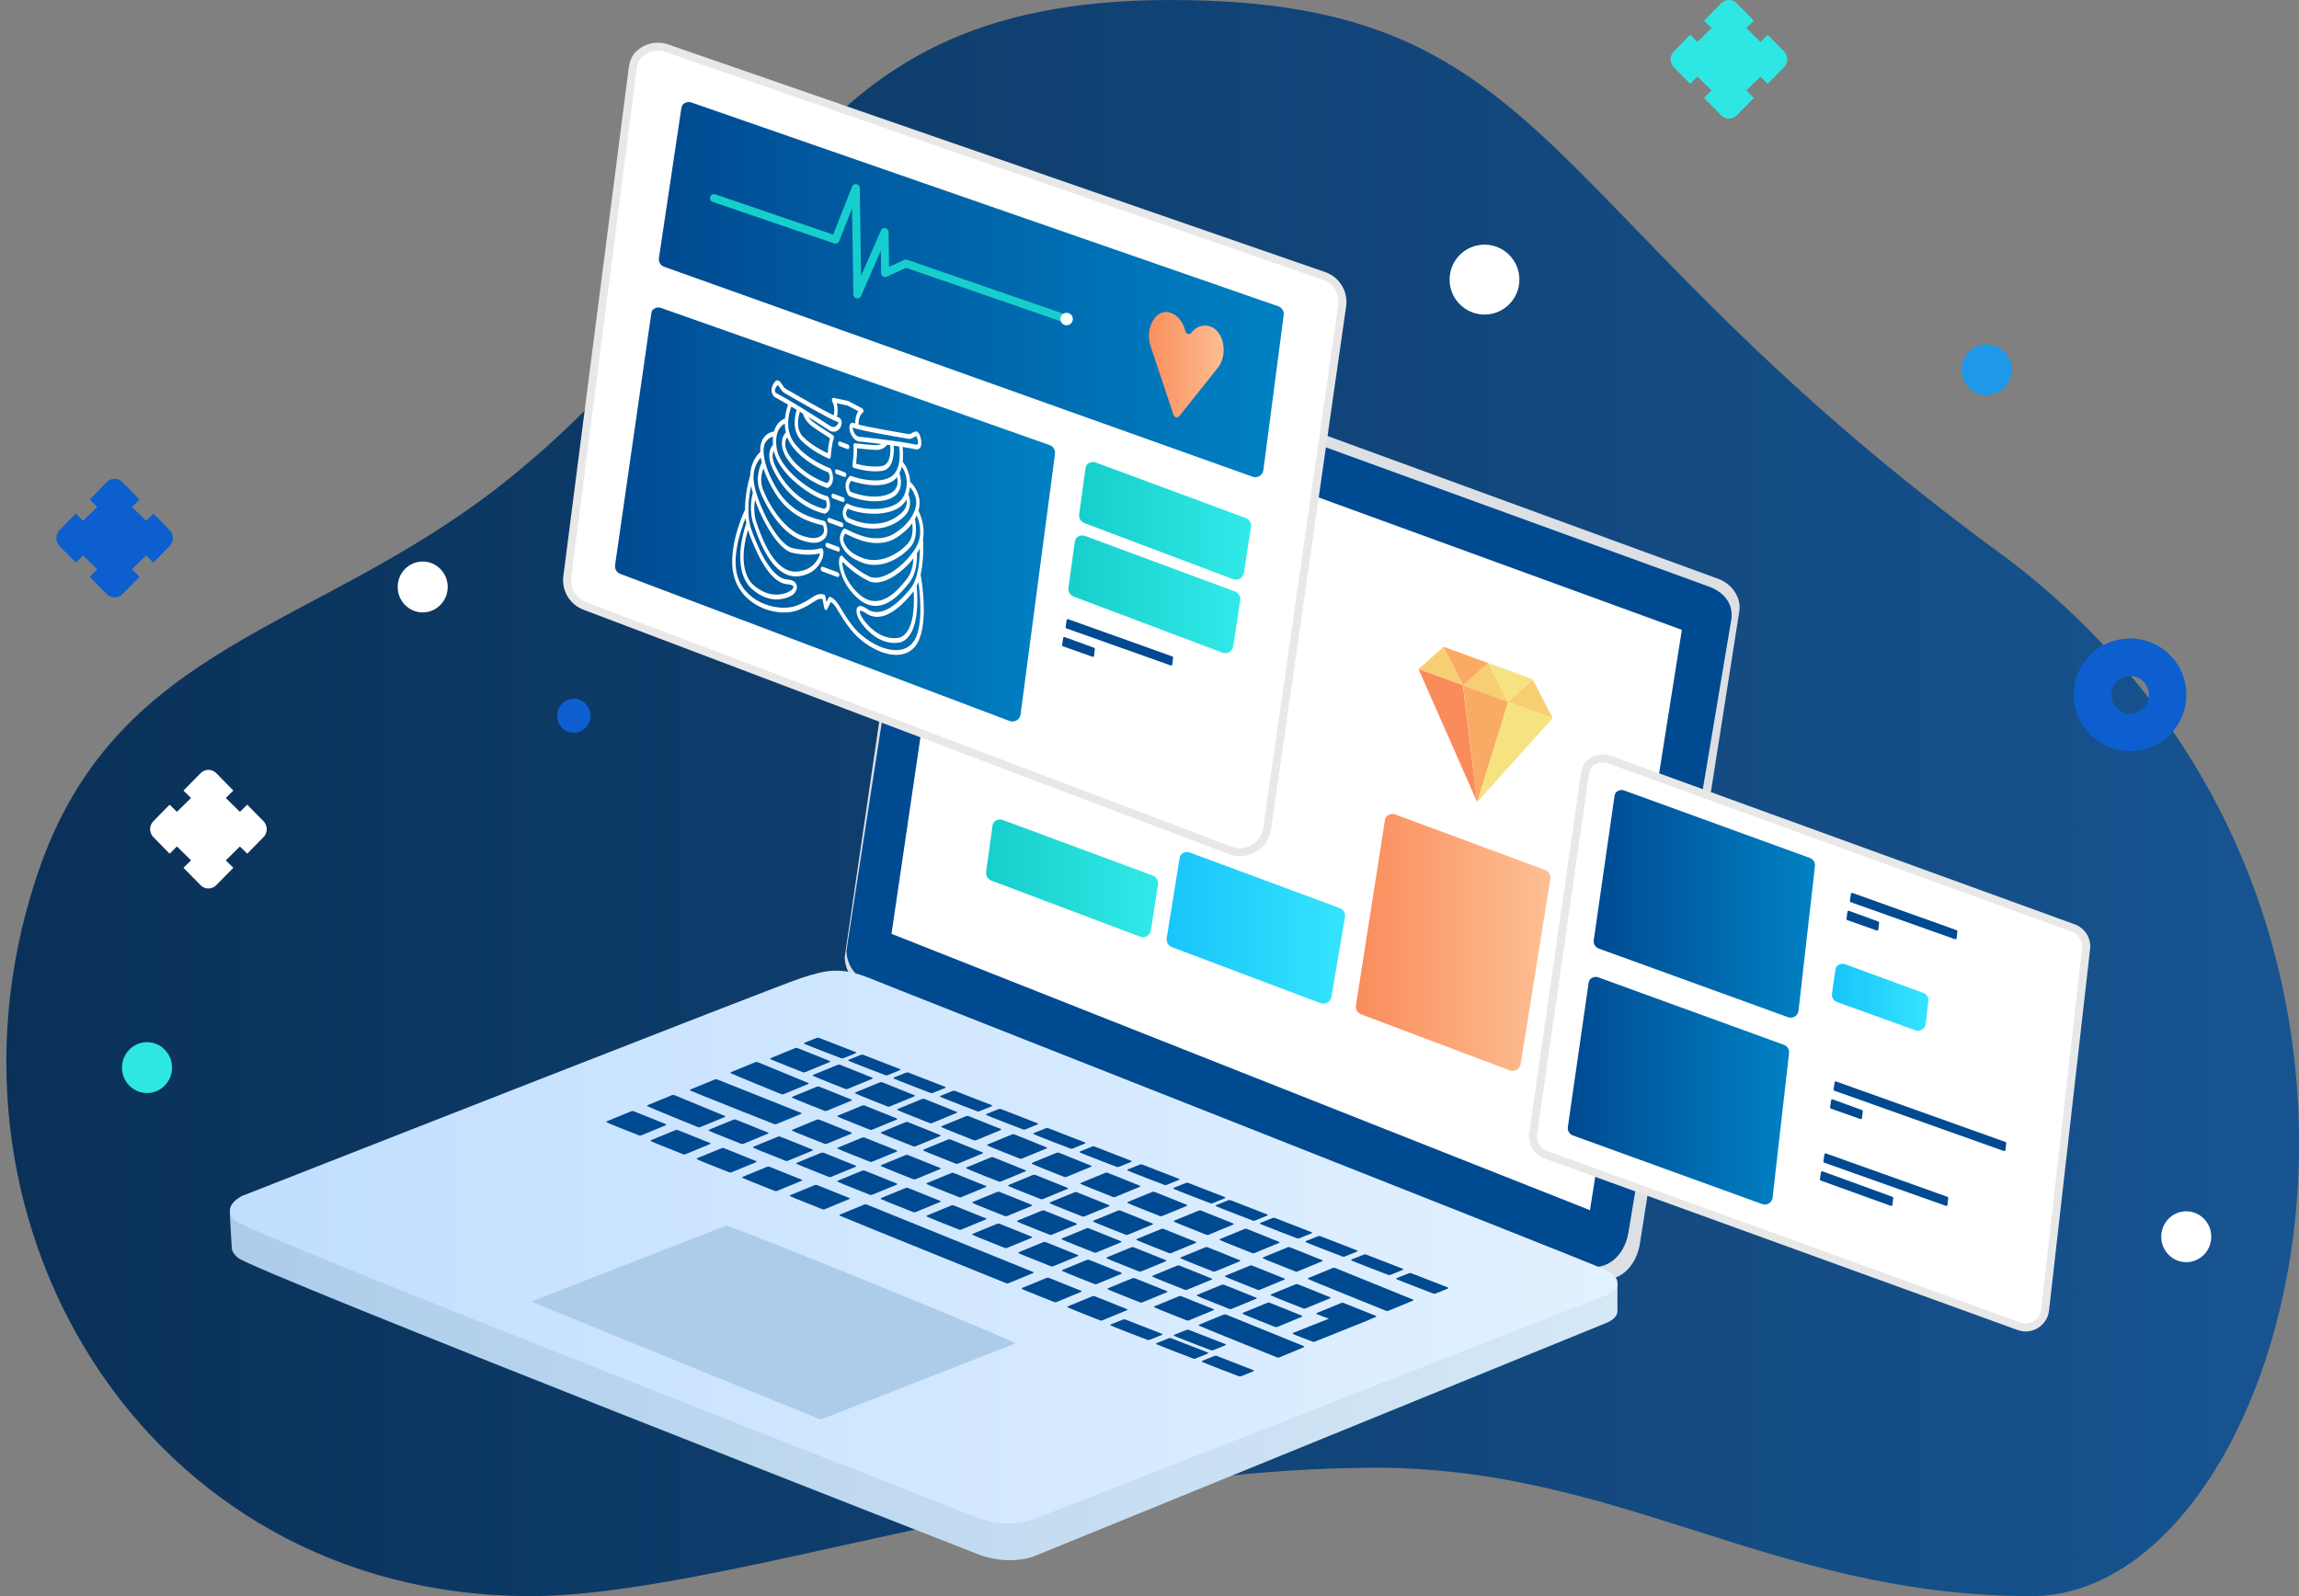 <?xml version="1.0" encoding="UTF-8"?>
<svg width="144px" height="100px" viewBox="0 0 144 100" version="1.1" xmlns="http://www.w3.org/2000/svg" xmlns:xlink="http://www.w3.org/1999/xlink">
    <rect x="0" y="0" width="144" height="100" fill="#808080" stroke="none"/>
    <!-- Generator: Sketch 53.2 (72643) - https://sketchapp.com -->
    <title>Illustration</title>
    <desc>Created with Sketch.</desc>
    <defs>
        <linearGradient x1="0.443%" y1="50.443%" x2="99.557%" y2="50.443%" id="linearGradient-1">
            <stop stop-color="#092F55" offset="0%"></stop>
            <stop stop-color="#185796" offset="100%"></stop>
        </linearGradient>
        <linearGradient x1="100%" y1="50%" x2="0%" y2="50%" id="linearGradient-2">
            <stop stop-color="#D6E8F6" offset="0%"></stop>
            <stop stop-color="#ADCCEA" offset="100%"></stop>
        </linearGradient>
        <linearGradient x1="100%" y1="50%" x2="0%" y2="50%" id="linearGradient-3">
            <stop stop-color="#E2F1FF" offset="0%"></stop>
            <stop stop-color="#C1DEFF" offset="100%"></stop>
        </linearGradient>
        <linearGradient x1="100%" y1="50%" x2="0%" y2="50%" id="linearGradient-4">
            <stop stop-color="#0081C4" offset="0%"></stop>
            <stop stop-color="#004A91" offset="100%"></stop>
        </linearGradient>
        <linearGradient x1="100%" y1="50%" x2="0%" y2="50%" id="linearGradient-5">
            <stop stop-color="#0081C4" offset="0%"></stop>
            <stop stop-color="#004A91" offset="100%"></stop>
        </linearGradient>
        <linearGradient x1="100%" y1="50%" x2="0%" y2="50%" id="linearGradient-6">
            <stop stop-color="#31E9E8" offset="0%"></stop>
            <stop stop-color="#16CFCC" offset="100%"></stop>
        </linearGradient>
        <linearGradient x1="100%" y1="50%" x2="0%" y2="50%" id="linearGradient-7">
            <stop stop-color="#31E9E8" offset="0%"></stop>
            <stop stop-color="#16CFCC" offset="100%"></stop>
        </linearGradient>
        <linearGradient x1="100%" y1="50%" x2="0%" y2="50%" id="linearGradient-8">
            <stop stop-color="#31E9E8" offset="0%"></stop>
            <stop stop-color="#16CFCC" offset="100%"></stop>
        </linearGradient>
        <linearGradient x1="100%" y1="50%" x2="0%" y2="50%" id="linearGradient-9">
            <stop stop-color="#FDC094" offset="0%"></stop>
            <stop stop-color="#FA8C5B" offset="100%"></stop>
        </linearGradient>
        <linearGradient x1="100%" y1="50%" x2="0%" y2="50%" id="linearGradient-10">
            <stop stop-color="#35E4FD" offset="0%"></stop>
            <stop stop-color="#18C4FA" offset="100%"></stop>
        </linearGradient>
        <linearGradient x1="100%" y1="50%" x2="0%" y2="50%" id="linearGradient-11">
            <stop stop-color="#FDC094" offset="0%"></stop>
            <stop stop-color="#FA8C5B" offset="100%"></stop>
        </linearGradient>
        <linearGradient x1="100%" y1="50%" x2="0%" y2="50%" id="linearGradient-12">
            <stop stop-color="#0081C4" offset="0%"></stop>
            <stop stop-color="#004A91" offset="100%"></stop>
        </linearGradient>
        <linearGradient x1="100%" y1="50%" x2="0%" y2="50%" id="linearGradient-13">
            <stop stop-color="#0081C4" offset="0%"></stop>
            <stop stop-color="#004A91" offset="100%"></stop>
        </linearGradient>
        <linearGradient x1="100%" y1="50%" x2="0%" y2="50%" id="linearGradient-14">
            <stop stop-color="#35E4FD" offset="0%"></stop>
            <stop stop-color="#18C4FA" offset="100%"></stop>
        </linearGradient>
    </defs>
    <g id="Mobile" stroke="none" stroke-width="1" fill="none" fill-rule="evenodd">
        <g id="Sign-In-No-Institution" transform="translate(-136, -40)">
            <g id="Illustration" transform="translate(136, 40)">
                <path d="M33.22,100 C44.915,100 65.369,92.253 84.966,91.971 C101.121,91.561 110.737,100 127.237,100 C143.763,100 155.37,57.573 125.78,35.036 C95.795,13.192 97.769,0 73.305,0 C48.487,0 49.121,16.662 31.034,30.657 C19.588,39.468 7.609,40.395 2.61,54.015 C-5.35,76.066 8.919,100 33.22,100 Z" id="Path-10-Copy-3" fill="url(#linearGradient-1)" fill-rule="nonzero"></path>
                <ellipse id="Oval-6-Copy-4" fill="#FFFFFF" fill-rule="nonzero" cx="92.983" cy="17.518" rx="2.186" ry="2.19"></ellipse>
                <ellipse id="Oval-6-Copy-6" fill="#FFFFFF" fill-rule="nonzero" cx="136.938" cy="77.484" rx="1.567" ry="1.594"></ellipse>
                <ellipse id="Oval-6-Copy-5" stroke="#0D5FCF" stroke-width="2.353" fill-rule="nonzero" cx="133.42" cy="43.529" rx="2.351" ry="2.353"></ellipse>
                <ellipse id="Oval-6-Copy-2" fill="#2EE7E5" fill-rule="nonzero" cx="9.208" cy="66.888" rx="1.567" ry="1.594"></ellipse>
                <ellipse id="Oval-6-Copy" fill="#0D5FCF" fill-rule="nonzero" cx="35.942" cy="44.843" rx="1.045" ry="1.063"></ellipse>
                <ellipse id="Oval-6" fill="#FFFFFF" fill-rule="nonzero" cx="26.476" cy="36.775" rx="1.567" ry="1.594"></ellipse>
                <ellipse id="Oval-6-Copy-3" fill="#1E98E9" fill-rule="nonzero" cx="124.429" cy="23.169" rx="1.567" ry="1.594"></ellipse>
                <path d="M13.924,51.95 L14.94,52.984 C14.374,52.408 14.374,51.491 14.94,50.916 L13.924,51.95 Z M13.055,52.834 L11.985,53.922 C12.572,53.325 13.538,53.325 14.124,53.922 L13.055,52.834 Z M12.186,51.95 L11.17,50.916 C11.735,51.491 11.735,52.408 11.17,52.984 L12.186,51.95 Z M13.055,51.066 L14.124,49.978 C13.538,50.574 12.572,50.574 11.985,49.978 L13.055,51.066 Z" id="Rectangle-11" stroke="#FFFFFF" stroke-width="4.38" fill-rule="nonzero"></path>
                <path d="M109.163,3.715 L110.18,4.748 C109.614,4.173 109.614,3.256 110.18,2.681 L109.163,3.715 Z M108.295,4.599 L107.225,5.687 C107.812,5.09 108.778,5.09 109.364,5.687 L108.295,4.599 Z M107.426,3.715 L106.41,2.681 C106.975,3.256 106.975,4.173 106.41,4.748 L107.426,3.715 Z M108.295,2.831 L109.364,1.742 C108.778,2.339 107.812,2.339 107.225,1.742 L108.295,2.831 Z" id="Rectangle-11-Copy" stroke="#2EE7E5" stroke-width="4.38" fill-rule="nonzero"></path>
                <path d="M8.046,33.715 L9.062,34.748 C8.497,34.173 8.497,33.256 9.062,32.681 L8.046,33.715 Z M7.177,34.599 L6.108,35.687 C6.694,35.09 7.66,35.09 8.247,35.687 L7.177,34.599 Z M6.308,33.715 L5.292,32.681 C5.858,33.256 5.858,34.173 5.292,34.748 L6.308,33.715 Z M7.177,32.831 L8.247,31.742 C7.66,32.339 6.694,32.339 6.108,31.742 L7.177,32.831 Z" id="Rectangle-11-Copy-2" stroke="#0D5FCF" stroke-width="4.38" fill-rule="nonzero"></path>
                <g id="Computer" transform="translate(14.271, 2.92)">
                    <g id="Group-11" transform="translate(0, 16.058)">
                        <path d="M38.641,40.958 L44.397,1.69 C44.685,-0.041 45.962,0 46.763,0.268 C47.563,0.536 93.413,17.309 93.413,17.309 C94.229,17.635 94.814,18.473 94.669,19.342 L88.433,59.024 C88.129,60.616 86.858,61.611 85.441,61.002 L39.942,42.937 C39.153,42.597 38.641,41.819 38.641,40.958" id="Fill-1" fill="#DCDFE4"></path>
                        <path d="M38.748,40.565 L44.646,2.489 C45.088,0.723 45.678,0.723 46.949,1.115 L92.852,17.803 C93.655,18.124 94.282,18.778 94.182,19.77 L87.718,58.286 C87.446,59.83 86.169,60.83 84.776,60.231 L40.028,42.511 C39.252,42.177 38.748,41.412 38.748,40.565" id="Fill-3" fill="#004A91"></path>
                        <polygon id="Fill-5" fill="#FFFFFF" points="46.75 4.324 91.073 20.483 85.317 56.842 41.569 39.528"></polygon>
                        <path d="M86.329,63.913 C86.803,63.726 87.061,63.433 87.043,63.124 C87.028,62.854 87.044,61.456 87.044,61.456 C87.044,61.456 40.593,44.782 40.238,44.607 C38.462,43.907 37.574,44.082 35.976,44.607 C35.266,44.782 2.388,57.55 2.388,57.55 L0.124,56.992 C0.124,56.992 0.221,58.934 0.247,59.217 C0.263,59.406 0.374,59.613 0.641,59.832 C1.706,60.707 46.998,78.402 46.998,78.402 C46.998,78.402 48.596,79.102 50.372,78.578 C50.372,78.578 86.055,64.021 86.329,63.913" id="Fill-7" fill="url(#linearGradient-2)"></path>
                        <path d="M86.328,62.174 C87.217,61.824 87.347,61.099 86.328,60.598 C85.261,60.072 40.536,42.474 40.181,42.299 C38.402,41.599 37.513,41.774 35.912,42.299 C35.201,42.474 0.876,55.956 0.876,55.956 C0.876,55.956 -0.546,56.656 0.521,57.533 C1.587,58.408 46.934,76.094 46.934,76.094 C46.934,76.094 48.535,76.794 50.313,76.269 C50.313,76.269 86.053,62.282 86.328,62.174" id="Fill-9" fill="url(#linearGradient-3)"></path>
                    </g>
                    <g id="Group-170" transform="translate(18.949, 62.044)">
                        <path d="M43.538,19.318 C43.575,19.302 43.58,19.27 43.537,19.248 C43.491,19.225 41.275,18.371 41.26,18.363 C41.183,18.333 41.144,18.341 41.075,18.365 C41.045,18.373 40.339,18.66 40.339,18.66 C40.339,18.66 40.278,18.692 40.324,18.73 C40.37,18.769 42.613,19.626 42.613,19.626 C42.613,19.626 42.682,19.657 42.759,19.633 C42.759,19.633 43.526,19.323 43.538,19.318" id="Fill-12" fill="#004A91"></path>
                        <path d="M31.488,14.797 C31.526,14.781 31.532,14.748 31.488,14.727 C31.441,14.703 21.098,10.517 21.083,10.509 C21.006,10.479 20.968,10.487 20.898,10.511 C20.868,10.519 19.393,11.13 19.393,11.13 C19.393,11.13 19.332,11.161 19.378,11.2 C19.425,11.239 29.795,15.429 29.795,15.429 C29.795,15.429 29.864,15.46 29.941,15.436 C29.941,15.436 31.476,14.802 31.488,14.797" id="Fill-14" fill="#004A91"></path>
                        <path d="M37.016,14.848 C37.054,14.832 37.06,14.8 37.016,14.778 C36.969,14.755 35.036,13.985 35.022,13.978 C34.944,13.947 34.906,13.955 34.837,13.979 C34.807,13.987 33.332,14.598 33.332,14.598 C33.332,14.598 33.27,14.629 33.317,14.668 C33.363,14.707 35.323,15.48 35.323,15.48 C35.323,15.48 35.392,15.511 35.468,15.487 C35.468,15.487 37.004,14.853 37.016,14.848" id="Fill-16" fill="#004A91"></path>
                        <path d="M39.87,15.997 C39.908,15.981 39.914,15.949 39.87,15.927 C39.823,15.904 37.89,15.134 37.876,15.127 C37.798,15.096 37.76,15.104 37.691,15.128 C37.661,15.136 36.186,15.747 36.186,15.747 C36.186,15.747 36.124,15.779 36.171,15.817 C36.217,15.856 38.177,16.63 38.177,16.63 C38.177,16.63 38.246,16.66 38.323,16.636 C38.323,16.636 39.858,16.002 39.87,15.997" id="Fill-18" fill="#004A91"></path>
                        <path d="M8.483,5.534 C8.521,5.518 8.526,5.486 8.483,5.464 C8.436,5.441 6.503,4.671 6.488,4.664 C6.411,4.633 6.372,4.641 6.304,4.665 C6.273,4.673 4.798,5.284 4.798,5.284 C4.798,5.284 4.737,5.315 4.784,5.354 C4.83,5.393 6.79,6.166 6.79,6.166 C6.79,6.166 6.858,6.196 6.935,6.173 C6.935,6.173 8.471,5.539 8.483,5.534" id="Fill-20" fill="#004A91"></path>
                        <path d="M11.251,6.716 C11.288,6.7 11.294,6.668 11.25,6.646 C11.204,6.623 9.271,5.853 9.256,5.846 C9.179,5.815 9.14,5.823 9.072,5.847 C9.041,5.855 7.566,6.466 7.566,6.466 C7.566,6.466 7.505,6.497 7.551,6.536 C7.597,6.575 9.557,7.348 9.557,7.348 C9.557,7.348 9.626,7.379 9.703,7.355 C9.703,7.355 11.239,6.721 11.251,6.716" id="Fill-22" fill="#004A91"></path>
                        <path d="M14.136,7.849 C14.174,7.833 14.18,7.8 14.136,7.779 C14.089,7.755 12.157,6.985 12.142,6.978 C12.064,6.947 12.026,6.956 11.957,6.98 C11.927,6.987 10.452,7.598 10.452,7.598 C10.452,7.598 10.39,7.63 10.437,7.669 C10.483,7.707 12.443,8.481 12.443,8.481 C12.443,8.481 12.512,8.511 12.589,8.487 C12.589,8.487 14.124,7.853 14.136,7.849" id="Fill-24" fill="#004A91"></path>
                        <path d="M16.99,9.014 C17.028,8.998 17.034,8.966 16.99,8.944 C16.943,8.921 15.011,8.152 14.996,8.144 C14.918,8.113 14.88,8.121 14.811,8.145 C14.781,8.153 13.306,8.764 13.306,8.764 C13.306,8.764 13.244,8.795 13.291,8.834 C13.337,8.873 15.297,9.646 15.297,9.646 C15.297,9.646 15.366,9.677 15.443,9.653 C15.443,9.653 16.978,9.019 16.99,9.014" id="Fill-26" fill="#004A91"></path>
                        <path d="M19.972,10.162 C20.01,10.146 20.016,10.113 19.972,10.092 C19.926,10.068 17.993,9.299 17.978,9.291 C17.901,9.261 17.862,9.269 17.793,9.293 C17.763,9.3 16.288,9.912 16.288,9.912 C16.288,9.912 16.227,9.943 16.273,9.982 C16.319,10.02 18.279,10.794 18.279,10.794 C18.279,10.794 18.348,10.825 18.425,10.801 C18.425,10.801 19.96,10.167 19.972,10.162" id="Fill-28" fill="#004A91"></path>
                        <path d="M34.494,15.976 C34.533,15.96 34.538,15.928 34.494,15.906 C34.448,15.883 32.515,15.113 32.5,15.106 C32.423,15.075 32.384,15.083 32.315,15.107 C32.286,15.115 30.81,15.726 30.81,15.726 C30.81,15.726 30.749,15.757 30.795,15.796 C30.842,15.835 32.801,16.608 32.801,16.608 C32.801,16.608 32.871,16.639 32.947,16.615 C32.947,16.615 34.482,15.981 34.494,15.976" id="Fill-30" fill="#004A91"></path>
                        <path d="M37.365,17.125 C37.402,17.11 37.408,17.077 37.364,17.055 C37.318,17.032 35.385,16.263 35.37,16.255 C35.293,16.224 35.254,16.232 35.186,16.256 C35.155,16.264 33.68,16.875 33.68,16.875 C33.68,16.875 33.618,16.907 33.665,16.945 C33.711,16.984 35.671,17.758 35.671,17.758 C35.671,17.758 35.74,17.788 35.817,17.764 C35.817,17.764 37.352,17.13 37.365,17.125" id="Fill-32" fill="#004A91"></path>
                        <path d="M57.467,15.768 C57.505,15.752 57.511,15.719 57.466,15.698 C57.421,15.674 55.204,14.821 55.19,14.813 C55.112,14.782 55.074,14.791 55.005,14.815 C54.975,14.822 54.269,15.109 54.269,15.109 C54.269,15.109 54.207,15.141 54.254,15.18 C54.3,15.219 56.543,16.076 56.543,16.076 C56.543,16.076 56.612,16.107 56.689,16.083 C56.689,16.083 57.455,15.773 57.467,15.768" id="Fill-34" fill="#004A91"></path>
                        <path d="M54.645,14.598 C54.683,14.582 54.688,14.55 54.644,14.528 C54.599,14.505 52.383,13.651 52.367,13.644 C52.29,13.613 52.252,13.621 52.183,13.645 C52.153,13.652 51.447,13.94 51.447,13.94 C51.447,13.94 51.385,13.971 51.432,14.01 C51.478,14.049 53.721,14.906 53.721,14.906 C53.721,14.906 53.79,14.937 53.866,14.913 C53.866,14.913 54.633,14.603 54.645,14.598" id="Fill-36" fill="#004A91"></path>
                        <path d="M51.781,13.448 C51.819,13.432 51.824,13.4 51.78,13.378 C51.734,13.355 49.518,12.501 49.503,12.494 C49.426,12.463 49.388,12.471 49.319,12.495 C49.289,12.503 48.582,12.79 48.582,12.79 C48.582,12.79 48.521,12.822 48.568,12.86 C48.613,12.899 50.856,13.756 50.856,13.756 C50.856,13.756 50.926,13.787 51.002,13.763 C51.002,13.763 51.769,13.453 51.781,13.448" id="Fill-38" fill="#004A91"></path>
                        <path d="M48.934,12.306 C48.972,12.29 48.977,12.258 48.933,12.236 C48.887,12.213 46.672,11.359 46.656,11.352 C46.579,11.321 46.541,11.329 46.472,11.353 C46.442,11.361 45.735,11.648 45.735,11.648 C45.735,11.648 45.674,11.68 45.72,11.718 C45.767,11.757 48.009,12.614 48.009,12.614 C48.009,12.614 48.078,12.645 48.155,12.621 C48.155,12.621 48.922,12.311 48.934,12.306" id="Fill-40" fill="#004A91"></path>
                        <path d="M28.895,4.346 C28.933,4.33 28.939,4.298 28.895,4.275 C28.848,4.253 26.633,3.399 26.618,3.391 C26.541,3.36 26.502,3.368 26.433,3.392 C26.403,3.4 25.696,3.688 25.696,3.688 C25.696,3.688 25.636,3.719 25.682,3.758 C25.728,3.796 27.971,4.654 27.971,4.654 C27.971,4.654 28.04,4.684 28.116,4.661 C28.116,4.661 28.883,4.35 28.895,4.346" id="Fill-42" fill="#004A91"></path>
                        <path d="M25.978,3.199 C26.016,3.183 26.022,3.151 25.978,3.129 C25.931,3.106 23.716,2.252 23.701,2.245 C23.624,2.214 23.585,2.222 23.516,2.246 C23.486,2.254 22.779,2.541 22.779,2.541 C22.779,2.541 22.719,2.573 22.765,2.611 C22.811,2.65 25.054,3.507 25.054,3.507 C25.054,3.507 25.123,3.538 25.199,3.514 C25.199,3.514 25.966,3.204 25.978,3.199" id="Fill-44" fill="#004A91"></path>
                        <path d="M23.147,2.085 C23.185,2.07 23.19,2.037 23.147,2.015 C23.1,1.992 20.885,1.139 20.869,1.131 C20.792,1.1 20.754,1.108 20.685,1.132 C20.655,1.14 19.948,1.427 19.948,1.427 C19.948,1.427 19.888,1.459 19.933,1.498 C19.98,1.536 22.222,2.394 22.222,2.394 C22.222,2.394 22.292,2.425 22.368,2.401 C22.368,2.401 23.135,2.091 23.147,2.085" id="Fill-46" fill="#004A91"></path>
                        <path d="M37.633,7.831 C37.672,7.815 37.677,7.782 37.633,7.761 C37.587,7.738 35.371,6.884 35.356,6.876 C35.279,6.845 35.24,6.853 35.172,6.877 C35.141,6.886 34.435,7.173 34.435,7.173 C34.435,7.173 34.374,7.204 34.42,7.243 C34.466,7.282 36.709,8.139 36.709,8.139 C36.709,8.139 36.778,8.169 36.855,8.145 C36.855,8.145 37.621,7.835 37.633,7.831" id="Fill-48" fill="#004A91"></path>
                        <path d="M34.734,6.682 C34.772,6.666 34.778,6.634 34.734,6.611 C34.687,6.589 32.472,5.735 32.456,5.727 C32.379,5.696 32.34,5.705 32.272,5.728 C32.242,5.736 31.535,6.024 31.535,6.024 C31.535,6.024 31.475,6.055 31.521,6.094 C31.567,6.132 33.81,6.99 33.81,6.99 C33.81,6.99 33.878,7.021 33.955,6.997 C33.955,6.997 34.722,6.687 34.734,6.682" id="Fill-50" fill="#004A91"></path>
                        <path d="M31.77,5.484 C31.808,5.468 31.814,5.436 31.769,5.414 C31.723,5.391 29.507,4.537 29.493,4.529 C29.415,4.498 29.377,4.507 29.308,4.531 C29.278,4.539 28.571,4.826 28.571,4.826 C28.571,4.826 28.51,4.857 28.557,4.896 C28.603,4.935 30.846,5.792 30.846,5.792 C30.846,5.792 30.915,5.823 30.991,5.799 C30.991,5.799 31.758,5.489 31.77,5.484" id="Fill-52" fill="#004A91"></path>
                        <path d="M46.157,11.195 C46.195,11.179 46.2,11.146 46.156,11.125 C46.11,11.101 43.894,10.248 43.879,10.24 C43.802,10.209 43.764,10.218 43.695,10.242 C43.665,10.249 42.958,10.536 42.958,10.536 C42.958,10.536 42.897,10.568 42.943,10.607 C42.99,10.646 45.232,11.503 45.232,11.503 C45.232,11.503 45.302,11.534 45.378,11.51 C45.378,11.51 46.145,11.2 46.157,11.195" id="Fill-54" fill="#004A91"></path>
                        <path d="M43.504,10.109 C43.542,10.093 43.547,10.061 43.503,10.039 C43.458,10.016 41.241,9.162 41.227,9.155 C41.149,9.124 41.111,9.132 41.042,9.156 C41.012,9.164 40.305,9.451 40.305,9.451 C40.305,9.451 40.244,9.482 40.291,9.521 C40.337,9.56 42.58,10.417 42.58,10.417 C42.58,10.417 42.649,10.448 42.726,10.424 C42.726,10.424 43.492,10.114 43.504,10.109" id="Fill-56" fill="#004A91"></path>
                        <path d="M40.623,8.96 C40.662,8.944 40.667,8.912 40.623,8.89 C40.577,8.867 38.361,8.013 38.346,8.006 C38.269,7.975 38.23,7.983 38.161,8.007 C38.131,8.015 37.425,8.302 37.425,8.302 C37.425,8.302 37.364,8.333 37.41,8.372 C37.456,8.411 39.699,9.268 39.699,9.268 C39.699,9.268 39.768,9.299 39.845,9.275 C39.845,9.275 40.611,8.965 40.623,8.96" id="Fill-58" fill="#004A91"></path>
                        <path d="M20.376,1.023 C20.414,1.007 20.42,0.975 20.376,0.953 C20.33,0.93 18.114,0.076 18.099,0.068 C18.022,0.037 17.983,0.045 17.915,0.069 C17.884,0.078 17.178,0.365 17.178,0.365 C17.178,0.365 17.117,0.396 17.163,0.435 C17.21,0.474 19.452,1.331 19.452,1.331 C19.452,1.331 19.521,1.361 19.598,1.337 C19.598,1.337 20.364,1.027 20.376,1.023" id="Fill-60" fill="#004A91"></path>
                        <path d="M30.321,19.231 C30.359,19.216 30.365,19.183 30.321,19.161 C28.536,18.27 10.566,11.006 12.309,11.876 C12.232,11.846 12.193,11.854 12.125,11.878 C12.094,11.885 0.15,16.543 0.15,16.543 C0.15,16.543 0.089,16.575 0.136,16.614 C0.182,16.652 18.102,23.944 18.102,23.944 C18.102,23.944 18.171,23.975 18.247,23.951 C18.247,23.951 30.309,19.237 30.321,19.231" id="Fill-62" fill="#ADCCEA"></path>
                        <path d="M16.953,4.827 C16.991,4.811 16.996,4.778 16.952,4.757 C16.907,4.733 11.735,2.68 11.719,2.672 C11.643,2.642 11.604,2.65 11.536,2.674 C11.505,2.682 10.03,3.292 10.03,3.292 C10.03,3.292 9.969,3.324 10.015,3.363 C10.061,3.402 15.259,5.459 15.259,5.459 C15.259,5.459 15.329,5.49 15.405,5.466 C15.405,5.466 16.941,4.832 16.953,4.827" id="Fill-64" fill="#004A91"></path>
                        <path d="M20.105,6.062 C20.143,6.046 20.148,6.013 20.105,5.992 C20.058,5.968 18.126,5.199 18.11,5.191 C18.033,5.161 17.995,5.169 17.926,5.193 C17.896,5.2 16.421,5.812 16.421,5.812 C16.421,5.812 16.359,5.843 16.406,5.882 C16.452,5.92 18.412,6.694 18.412,6.694 C18.412,6.694 18.481,6.725 18.557,6.701 C18.557,6.701 20.093,6.067 20.105,6.062" id="Fill-66" fill="#004A91"></path>
                        <path d="M22.949,7.185 C22.987,7.17 22.992,7.137 22.949,7.115 C22.902,7.092 20.97,6.322 20.954,6.315 C20.877,6.284 20.838,6.292 20.77,6.316 C20.74,6.324 19.264,6.935 19.264,6.935 C19.264,6.935 19.203,6.967 19.25,7.005 C19.296,7.044 21.256,7.818 21.256,7.818 C21.256,7.818 21.325,7.848 21.401,7.824 C21.401,7.824 22.937,7.19 22.949,7.185" id="Fill-68" fill="#004A91"></path>
                        <path d="M20.376,8.137 C20.414,8.121 20.42,8.089 20.376,8.066 C20.33,8.044 18.397,7.274 18.382,7.266 C18.305,7.235 18.266,7.244 18.198,7.268 C18.167,7.276 16.692,7.886 16.692,7.886 C16.692,7.886 16.631,7.918 16.677,7.956 C16.723,7.995 18.683,8.769 18.683,8.769 C18.683,8.769 18.752,8.799 18.829,8.775 C18.829,8.775 20.364,8.141 20.376,8.137" id="Fill-70" fill="#004A91"></path>
                        <path d="M25.666,8.28 C25.704,8.264 25.71,8.232 25.666,8.21 C25.619,8.187 23.687,7.417 23.672,7.41 C23.594,7.379 23.556,7.387 23.487,7.411 C23.457,7.419 21.981,8.03 21.981,8.03 C21.981,8.03 21.92,8.061 21.967,8.1 C22.013,8.138 23.973,8.912 23.973,8.912 C23.973,8.912 24.042,8.943 24.118,8.919 C24.118,8.919 25.654,8.285 25.666,8.28" id="Fill-72" fill="#004A91"></path>
                        <path d="M28.53,9.405 C28.568,9.389 28.573,9.357 28.529,9.335 C28.483,9.312 26.55,8.543 26.535,8.535 C26.458,8.504 26.42,8.512 26.351,8.536 C26.321,8.544 24.846,9.155 24.846,9.155 C24.846,9.155 24.784,9.186 24.83,9.225 C24.876,9.264 26.836,10.037 26.836,10.037 C26.836,10.037 26.905,10.068 26.982,10.044 C26.982,10.044 28.518,9.41 28.53,9.405" id="Fill-74" fill="#004A91"></path>
                        <path d="M31.399,10.59 C31.438,10.574 31.443,10.542 31.399,10.519 C31.353,10.497 29.42,9.727 29.405,9.719 C29.328,9.688 29.289,9.696 29.22,9.72 C29.19,9.729 27.715,10.339 27.715,10.339 C27.715,10.339 27.654,10.371 27.7,10.409 C27.746,10.449 29.706,11.222 29.706,11.222 C29.706,11.222 29.775,11.252 29.852,11.228 C29.852,11.228 31.387,10.595 31.399,10.59" id="Fill-76" fill="#004A91"></path>
                        <path d="M34.203,11.759 C34.241,11.743 34.247,11.71 34.203,11.688 C34.156,11.665 32.223,10.896 32.208,10.888 C32.131,10.857 32.093,10.866 32.024,10.89 C31.994,10.897 30.519,11.508 30.519,11.508 C30.519,11.508 30.457,11.54 30.503,11.579 C30.55,11.617 32.51,12.391 32.51,12.391 C32.51,12.391 32.579,12.421 32.655,12.397 C32.655,12.397 34.191,11.763 34.203,11.759" id="Fill-78" fill="#004A91"></path>
                        <path d="M36.994,12.871 C37.032,12.855 37.037,12.823 36.993,12.801 C36.948,12.778 35.015,12.009 34.999,12.001 C34.923,11.97 34.884,11.978 34.815,12.002 C34.785,12.01 33.31,12.621 33.31,12.621 C33.31,12.621 33.248,12.653 33.295,12.691 C33.341,12.73 35.301,13.504 35.301,13.504 C35.301,13.504 35.37,13.534 35.446,13.51 C35.446,13.51 36.982,12.876 36.994,12.871" id="Fill-80" fill="#004A91"></path>
                        <path d="M45.462,16.407 C45.5,16.392 45.505,16.359 45.462,16.337 C45.416,16.314 43.483,15.545 43.467,15.537 C43.391,15.506 43.352,15.514 43.283,15.538 C43.253,15.546 41.778,16.157 41.778,16.157 C41.778,16.157 41.716,16.189 41.763,16.227 C41.809,16.266 43.769,17.04 43.769,17.04 C43.769,17.04 43.838,17.07 43.914,17.046 C43.914,17.046 45.45,16.412 45.462,16.407" id="Fill-82" fill="#004A91"></path>
                        <path d="M48.324,17.536 C48.362,17.52 48.367,17.487 48.324,17.465 C48.277,17.443 46.345,16.673 46.329,16.665 C46.252,16.634 46.213,16.643 46.145,16.667 C46.114,16.675 44.64,17.285 44.64,17.285 C44.64,17.285 44.578,17.317 44.625,17.356 C44.67,17.394 46.631,18.168 46.631,18.168 C46.631,18.168 46.699,18.198 46.776,18.174 C46.776,18.174 48.312,17.54 48.324,17.536" id="Fill-84" fill="#004A91"></path>
                        <path d="M39.804,14.058 C39.842,14.042 39.847,14.01 39.803,13.988 C39.757,13.965 37.824,13.195 37.809,13.188 C37.732,13.157 37.693,13.165 37.625,13.189 C37.594,13.197 36.119,13.808 36.119,13.808 C36.119,13.808 36.058,13.839 36.104,13.878 C36.15,13.917 38.11,14.69 38.11,14.69 C38.11,14.69 38.179,14.721 38.256,14.697 C38.256,14.697 39.792,14.063 39.804,14.058" id="Fill-86" fill="#004A91"></path>
                        <path d="M42.672,15.207 C42.71,15.191 42.716,15.159 42.672,15.137 C42.626,15.114 40.693,14.344 40.678,14.337 C40.601,14.306 40.562,14.314 40.493,14.338 C40.463,14.346 38.988,14.957 38.988,14.957 C38.988,14.957 38.927,14.988 38.973,15.027 C39.019,15.066 40.979,15.839 40.979,15.839 C40.979,15.839 41.048,15.87 41.125,15.846 C41.125,15.846 42.66,15.212 42.672,15.207" id="Fill-88" fill="#004A91"></path>
                        <path d="M25.666,10.342 C25.704,10.326 25.71,10.294 25.666,10.271 C25.619,10.249 23.687,9.479 23.672,9.471 C23.594,9.44 23.556,9.448 23.487,9.472 C23.457,9.481 21.981,10.091 21.981,10.091 C21.981,10.091 21.92,10.123 21.967,10.161 C22.013,10.2 23.973,10.974 23.973,10.974 C23.973,10.974 24.042,11.004 24.118,10.98 C24.118,10.98 25.654,10.346 25.666,10.342" id="Fill-90" fill="#004A91"></path>
                        <path d="M28.53,11.437 C28.568,11.421 28.573,11.388 28.529,11.367 C28.483,11.343 26.55,10.574 26.535,10.566 C26.458,10.536 26.42,10.544 26.351,10.568 C26.321,10.575 24.846,11.186 24.846,11.186 C24.846,11.186 24.784,11.218 24.83,11.257 C24.876,11.295 26.836,12.069 26.836,12.069 C26.836,12.069 26.905,12.099 26.982,12.075 C26.982,12.075 28.518,11.441 28.53,11.437" id="Fill-92" fill="#004A91"></path>
                        <path d="M31.399,12.586 C31.438,12.57 31.443,12.538 31.399,12.515 C31.353,12.493 29.42,11.723 29.405,11.715 C29.328,11.684 29.289,11.693 29.22,11.717 C29.19,11.725 27.715,12.335 27.715,12.335 C27.715,12.335 27.654,12.367 27.7,12.406 C27.746,12.444 29.706,13.218 29.706,13.218 C29.706,13.218 29.775,13.248 29.852,13.224 C29.852,13.224 31.387,12.59 31.399,12.586" id="Fill-94" fill="#004A91"></path>
                        <path d="M34.289,13.735 C34.327,13.719 34.333,13.686 34.289,13.665 C34.242,13.641 32.309,12.872 32.295,12.865 C32.217,12.834 32.179,12.842 32.11,12.866 C32.08,12.873 30.605,13.485 30.605,13.485 C30.605,13.485 30.543,13.516 30.589,13.555 C30.636,13.593 32.596,14.367 32.596,14.367 C32.596,14.367 32.665,14.398 32.742,14.374 C32.742,14.374 34.277,13.74 34.289,13.735" id="Fill-96" fill="#004A91"></path>
                        <path d="M42.787,17.124 C42.825,17.108 42.831,17.076 42.787,17.054 C42.74,17.031 40.808,16.261 40.793,16.254 C40.715,16.223 40.677,16.231 40.608,16.255 C40.578,16.263 39.103,16.874 39.103,16.874 C39.103,16.874 39.041,16.905 39.088,16.944 C39.134,16.983 41.094,17.756 41.094,17.756 C41.094,17.756 41.163,17.787 41.24,17.763 C41.24,17.763 42.775,17.129 42.787,17.124" id="Fill-98" fill="#004A91"></path>
                        <path d="M48.448,19.444 C48.486,19.428 48.491,19.396 48.447,19.374 C48.401,19.351 43.606,17.412 43.591,17.404 C43.514,17.373 43.476,17.381 43.407,17.405 C43.377,17.413 41.902,18.024 41.902,18.024 C41.902,18.024 41.84,18.055 41.886,18.094 C41.933,18.133 46.754,20.076 46.754,20.076 C46.754,20.076 46.824,20.107 46.9,20.083 C46.9,20.083 48.436,19.449 48.448,19.444" id="Fill-100" fill="#004A91"></path>
                        <path d="M45.29,20.95 C45.328,20.934 45.333,20.901 45.289,20.88 C45.243,20.857 43.028,20.003 43.012,19.995 C42.936,19.964 42.897,19.972 42.828,19.996 C42.798,20.005 42.091,20.292 42.091,20.292 C42.091,20.292 42.03,20.323 42.077,20.362 C42.123,20.401 44.365,21.258 44.365,21.258 C44.365,21.258 44.435,21.288 44.511,21.264 C44.511,21.264 45.278,20.954 45.29,20.95" id="Fill-102" fill="#004A91"></path>
                        <path d="M39.561,18.669 C39.598,18.653 39.604,18.62 39.56,18.599 C39.514,18.575 37.298,17.722 37.283,17.714 C37.206,17.683 37.168,17.692 37.099,17.716 C37.069,17.723 36.362,18.01 36.362,18.01 C36.362,18.01 36.301,18.042 36.347,18.08 C36.394,18.12 38.636,18.977 38.636,18.977 C38.636,18.977 38.705,19.008 38.782,18.984 C38.782,18.984 39.549,18.674 39.561,18.669" id="Fill-104" fill="#004A91"></path>
                        <path d="M42.429,19.841 C42.468,19.825 42.473,19.792 42.429,19.771 C42.383,19.747 40.167,18.894 40.152,18.886 C40.075,18.855 40.036,18.864 39.967,18.888 C39.937,18.896 39.231,19.183 39.231,19.183 C39.231,19.183 39.17,19.214 39.216,19.253 C39.262,19.292 41.505,20.149 41.505,20.149 C41.505,20.149 41.574,20.18 41.651,20.156 C41.651,20.156 42.417,19.846 42.429,19.841" id="Fill-106" fill="#004A91"></path>
                        <path d="M18.746,1.577 C18.784,1.561 18.79,1.528 18.745,1.507 C18.699,1.484 16.766,0.714 16.751,0.707 C16.674,0.676 16.636,0.684 16.566,0.708 C16.537,0.716 15.061,1.327 15.061,1.327 C15.061,1.327 15,1.358 15.046,1.397 C15.093,1.435 17.052,2.209 17.052,2.209 C17.052,2.209 17.122,2.239 17.198,2.216 C17.198,2.216 18.734,1.582 18.746,1.577" id="Fill-108" fill="#004A91"></path>
                        <path d="M21.412,2.625 C21.449,2.609 21.455,2.577 21.411,2.554 C21.365,2.532 19.432,1.762 19.416,1.754 C19.34,1.723 19.301,1.732 19.232,1.756 C19.202,1.764 17.727,2.374 17.727,2.374 C17.727,2.374 17.666,2.406 17.712,2.444 C17.758,2.483 19.718,3.257 19.718,3.257 C19.718,3.257 19.787,3.287 19.863,3.263 C19.863,3.263 21.4,2.629 21.412,2.625" id="Fill-110" fill="#004A91"></path>
                        <path d="M24.054,3.723 C24.092,3.707 24.097,3.675 24.053,3.653 C24.007,3.63 22.074,2.861 22.059,2.853 C21.982,2.822 21.944,2.83 21.875,2.854 C21.844,2.862 20.37,3.473 20.37,3.473 C20.37,3.473 20.308,3.505 20.354,3.543 C20.4,3.582 22.36,4.355 22.36,4.355 C22.36,4.355 22.429,4.386 22.506,4.362 C22.506,4.362 24.042,3.729 24.054,3.723" id="Fill-112" fill="#004A91"></path>
                        <path d="M26.696,4.765 C26.734,4.749 26.74,4.716 26.696,4.695 C26.65,4.672 24.717,3.902 24.702,3.894 C24.625,3.864 24.586,3.872 24.517,3.896 C24.487,3.904 23.012,4.514 23.012,4.514 C23.012,4.514 22.951,4.546 22.997,4.585 C23.043,4.623 25.003,5.397 25.003,5.397 C25.003,5.397 25.072,5.427 25.149,5.403 C25.149,5.403 26.684,4.769 26.696,4.765" id="Fill-114" fill="#004A91"></path>
                        <path d="M29.459,5.839 C29.498,5.823 29.503,5.79 29.459,5.768 C29.413,5.746 27.48,4.976 27.465,4.968 C27.388,4.937 27.349,4.945 27.28,4.969 C27.25,4.978 25.775,5.588 25.775,5.588 C25.775,5.588 25.714,5.62 25.76,5.658 C25.806,5.697 27.766,6.471 27.766,6.471 C27.766,6.471 27.835,6.501 27.912,6.477 C27.912,6.477 29.447,5.843 29.459,5.839" id="Fill-116" fill="#004A91"></path>
                        <path d="M32.33,6.988 C32.367,6.972 32.372,6.939 32.329,6.918 C32.283,6.894 30.35,6.124 30.334,6.117 C30.258,6.086 30.219,6.095 30.15,6.119 C30.12,6.126 28.645,6.737 28.645,6.737 C28.645,6.737 28.583,6.769 28.63,6.808 C28.676,6.846 30.636,7.62 30.636,7.62 C30.636,7.62 30.705,7.65 30.781,7.626 C30.781,7.626 32.317,6.992 32.33,6.988" id="Fill-118" fill="#004A91"></path>
                        <path d="M35.12,8.137 C35.159,8.121 35.164,8.089 35.12,8.066 C35.074,8.044 33.141,7.274 33.126,7.266 C33.049,7.235 33.01,7.244 32.941,7.268 C32.911,7.276 31.436,7.886 31.436,7.886 C31.436,7.886 31.375,7.918 31.421,7.956 C31.467,7.995 33.427,8.769 33.427,8.769 C33.427,8.769 33.496,8.799 33.573,8.775 C33.573,8.775 35.108,8.141 35.12,8.137" id="Fill-120" fill="#004A91"></path>
                        <path d="M33.644,9.525 C33.681,9.509 33.687,9.477 33.643,9.455 C33.597,9.432 31.664,8.662 31.649,8.655 C31.572,8.624 31.533,8.632 31.465,8.656 C31.434,8.664 29.959,9.275 29.959,9.275 C29.959,9.275 29.898,9.306 29.944,9.345 C29.99,9.384 31.95,10.157 31.95,10.157 C31.95,10.157 32.019,10.188 32.096,10.164 C32.096,10.164 33.632,9.53 33.644,9.525" id="Fill-122" fill="#004A91"></path>
                        <path d="M28.322,7.305 C28.361,7.289 28.366,7.256 28.322,7.235 C28.276,7.211 26.343,6.442 26.328,6.434 C26.251,6.403 26.212,6.412 26.143,6.436 C26.114,6.443 24.638,7.054 24.638,7.054 C24.638,7.054 24.577,7.086 24.623,7.125 C24.67,7.163 26.629,7.937 26.629,7.937 C26.629,7.937 26.699,7.967 26.775,7.943 C26.775,7.943 28.31,7.309 28.322,7.305" id="Fill-124" fill="#004A91"></path>
                        <path d="M31.012,8.423 C31.05,8.408 31.056,8.375 31.012,8.353 C30.965,8.33 29.032,7.561 29.017,7.553 C28.94,7.522 28.902,7.53 28.833,7.554 C28.803,7.562 27.328,8.173 27.328,8.173 C27.328,8.173 27.266,8.205 27.312,8.243 C27.359,8.282 29.318,9.056 29.318,9.056 C29.318,9.056 29.388,9.086 29.464,9.062 C29.464,9.062 31,8.428 31.012,8.423" id="Fill-126" fill="#004A91"></path>
                        <path d="M38.173,9.393 C38.211,9.377 38.216,9.345 38.172,9.322 C38.126,9.3 36.194,8.53 36.178,8.522 C36.101,8.491 36.062,8.5 35.994,8.524 C35.963,8.532 34.488,9.142 34.488,9.142 C34.488,9.142 34.427,9.174 34.474,9.212 C34.519,9.252 36.48,10.025 36.48,10.025 C36.48,10.025 36.548,10.055 36.625,10.031 C36.625,10.031 38.161,9.397 38.173,9.393" id="Fill-128" fill="#004A91"></path>
                        <path d="M41.112,10.59 C41.15,10.574 41.155,10.542 41.111,10.519 C41.065,10.497 39.132,9.727 39.117,9.719 C39.04,9.688 39.001,9.696 38.933,9.72 C38.902,9.729 37.427,10.339 37.427,10.339 C37.427,10.339 37.366,10.371 37.413,10.409 C37.458,10.449 39.419,11.222 39.419,11.222 C39.419,11.222 39.487,11.252 39.564,11.228 C39.564,11.228 41.1,10.595 41.112,10.59" id="Fill-130" fill="#004A91"></path>
                        <path d="M49.593,14.058 C49.631,14.042 49.637,14.01 49.593,13.988 C49.547,13.965 47.614,13.195 47.598,13.188 C47.522,13.157 47.483,13.165 47.414,13.189 C47.384,13.197 45.909,13.808 45.909,13.808 C45.909,13.808 45.848,13.839 45.894,13.878 C45.94,13.917 47.9,14.69 47.9,14.69 C47.9,14.69 47.969,14.721 48.045,14.697 C48.045,14.697 49.581,14.063 49.593,14.058" id="Fill-132" fill="#004A91"></path>
                        <path d="M55.282,16.525 C55.319,16.51 55.325,16.477 55.281,16.455 C55.235,16.432 50.44,14.493 50.425,14.485 C50.348,14.454 50.309,14.462 50.241,14.486 C50.21,14.495 48.735,15.105 48.735,15.105 C48.735,15.105 48.674,15.137 48.72,15.175 C48.766,15.214 53.588,17.158 53.588,17.158 C53.588,17.158 53.657,17.188 53.734,17.164 C53.734,17.164 55.269,16.53 55.282,16.525" id="Fill-134" fill="#004A91"></path>
                        <path d="M17.398,2.953 C17.436,2.937 17.442,2.904 17.398,2.883 C17.352,2.86 14.272,1.597 14.257,1.589 C14.181,1.558 14.142,1.567 14.073,1.59 C14.043,1.598 12.569,2.209 12.569,2.209 C12.569,2.209 12.508,2.24 12.555,2.279 C12.6,2.318 15.707,3.584 15.707,3.584 C15.707,3.584 15.776,3.615 15.852,3.591 C15.852,3.591 17.386,2.957 17.398,2.953" id="Fill-136" fill="#004A91"></path>
                        <path d="M36.246,10.611 C36.284,10.595 36.29,10.562 36.245,10.541 C36.199,10.517 34.266,9.748 34.251,9.741 C34.174,9.71 34.136,9.718 34.067,9.742 C34.037,9.749 32.562,10.361 32.562,10.361 C32.562,10.361 32.5,10.392 32.546,10.431 C32.593,10.469 34.552,11.243 34.552,11.243 C34.552,11.243 34.622,11.274 34.698,11.25 C34.698,11.25 36.234,10.616 36.246,10.611" id="Fill-138" fill="#004A91"></path>
                        <path d="M38.966,11.759 C39.004,11.743 39.009,11.71 38.965,11.688 C38.919,11.665 36.986,10.896 36.971,10.888 C36.894,10.857 36.855,10.866 36.786,10.89 C36.757,10.897 35.281,11.508 35.281,11.508 C35.281,11.508 35.22,11.54 35.266,11.579 C35.313,11.617 37.272,12.391 37.272,12.391 C37.272,12.391 37.342,12.421 37.418,12.397 C37.418,12.397 38.954,11.763 38.966,11.759" id="Fill-140" fill="#004A91"></path>
                        <path d="M41.677,12.909 C41.715,12.893 41.721,12.86 41.677,12.839 C41.631,12.816 39.698,12.046 39.683,12.039 C39.605,12.008 39.567,12.016 39.498,12.04 C39.468,12.048 37.993,12.659 37.993,12.659 C37.993,12.659 37.932,12.69 37.978,12.729 C38.024,12.767 39.984,13.541 39.984,13.541 C39.984,13.541 40.053,13.572 40.13,13.548 C40.13,13.548 41.665,12.914 41.677,12.909" id="Fill-142" fill="#004A91"></path>
                        <path d="M44.436,14.058 C44.475,14.042 44.48,14.01 44.436,13.988 C44.39,13.965 42.457,13.195 42.442,13.188 C42.365,13.157 42.326,13.165 42.257,13.189 C42.227,13.197 40.752,13.808 40.752,13.808 C40.752,13.808 40.691,13.839 40.737,13.878 C40.783,13.917 42.743,14.69 42.743,14.69 C42.743,14.69 42.812,14.721 42.889,14.697 C42.889,14.697 44.424,14.063 44.436,14.058" id="Fill-144" fill="#004A91"></path>
                        <path d="M47.228,15.207 C47.265,15.191 47.271,15.159 47.227,15.137 C47.181,15.114 45.248,14.344 45.233,14.337 C45.156,14.306 45.117,14.314 45.049,14.338 C45.018,14.346 43.543,14.957 43.543,14.957 C43.543,14.957 43.482,14.988 43.528,15.027 C43.574,15.066 45.534,15.839 45.534,15.839 C45.534,15.839 45.603,15.87 45.68,15.846 C45.68,15.846 47.216,15.212 47.228,15.207" id="Fill-146" fill="#004A91"></path>
                        <path d="M50.089,16.377 C50.127,16.361 50.133,16.328 50.089,16.307 C50.043,16.284 48.11,15.514 48.095,15.507 C48.018,15.476 47.979,15.484 47.91,15.508 C47.88,15.516 46.405,16.126 46.405,16.126 C46.405,16.126 46.344,16.158 46.39,16.197 C46.436,16.235 48.396,17.009 48.396,17.009 C48.396,17.009 48.465,17.039 48.542,17.015 C48.542,17.015 50.077,16.381 50.089,16.377" id="Fill-148" fill="#004A91"></path>
                        <path d="M52.951,17.476 C52.905,17.453 50.972,16.684 50.957,16.676 C50.879,16.646 50.841,16.653 50.772,16.677 C50.742,16.686 49.266,17.296 49.266,17.296 C49.266,17.296 49.206,17.328 49.252,17.367 C49.268,17.38 50.015,17.656 50.015,17.656 L47.782,18.542 C47.782,18.542 47.721,18.574 47.767,18.612 C47.814,18.651 48.983,19.088 48.983,19.088 C48.983,19.088 49.052,19.119 49.128,19.095 C49.128,19.095 50.349,18.607 51.396,18.186 C51.399,18.185 51.401,18.186 51.404,18.185 C51.404,18.185 51.502,18.145 51.649,18.084 C52.16,17.878 52.543,17.724 52.547,17.723 C52.555,17.719 52.555,17.713 52.56,17.708 C52.781,17.617 52.947,17.548 52.951,17.546 C52.989,17.531 52.995,17.499 52.951,17.476" id="Fill-150" fill="#004A91"></path>
                        <path d="M44.023,11.76 C44.061,11.744 44.067,11.712 44.023,11.69 C43.977,11.667 42.043,10.897 42.029,10.889 C41.951,10.858 41.913,10.867 41.844,10.891 C41.814,10.899 40.339,11.509 40.339,11.509 C40.339,11.509 40.278,11.541 40.324,11.58 C40.37,11.619 42.33,12.392 42.33,12.392 C42.33,12.392 42.399,12.422 42.476,12.398 C42.476,12.398 44.011,11.765 44.023,11.76" id="Fill-152" fill="#004A91"></path>
                        <path d="M46.893,12.909 C46.931,12.893 46.936,12.86 46.893,12.839 C46.847,12.816 44.914,12.046 44.898,12.039 C44.822,12.008 44.783,12.016 44.714,12.04 C44.684,12.048 43.209,12.659 43.209,12.659 C43.209,12.659 43.147,12.69 43.194,12.729 C43.24,12.767 45.2,13.541 45.2,13.541 C45.2,13.541 45.269,13.572 45.345,13.548 C45.345,13.548 46.881,12.914 46.893,12.909" id="Fill-154" fill="#004A91"></path>
                        <path d="M20.105,3.996 C20.143,3.98 20.148,3.947 20.105,3.925 C20.058,3.902 18.126,3.133 18.11,3.125 C18.033,3.094 17.995,3.103 17.926,3.127 C17.896,3.134 16.421,3.745 16.421,3.745 C16.421,3.745 16.359,3.777 16.406,3.816 C16.452,3.854 18.412,4.628 18.412,4.628 C18.412,4.628 18.481,4.658 18.557,4.634 C18.557,4.634 20.093,4 20.105,3.996" id="Fill-156" fill="#004A91"></path>
                        <path d="M22.949,5.178 C22.987,5.162 22.992,5.129 22.949,5.108 C22.902,5.084 20.97,4.315 20.954,4.308 C20.877,4.277 20.838,4.285 20.77,4.309 C20.74,4.316 19.264,4.928 19.264,4.928 C19.264,4.928 19.203,4.959 19.25,4.998 C19.296,5.036 21.256,5.81 21.256,5.81 C21.256,5.81 21.325,5.841 21.401,5.817 C21.401,5.817 22.937,5.183 22.949,5.178" id="Fill-158" fill="#004A91"></path>
                        <path d="M12.177,5.019 C12.215,5.003 12.221,4.97 12.177,4.949 C12.13,4.926 9.051,3.663 9.036,3.655 C8.959,3.625 8.921,3.633 8.852,3.656 C8.822,3.664 7.348,4.275 7.348,4.275 C7.348,4.275 7.287,4.307 7.333,4.345 C7.379,4.384 10.485,5.65 10.485,5.65 C10.485,5.65 10.555,5.681 10.631,5.657 C10.631,5.657 12.165,5.024 12.177,5.019" id="Fill-160" fill="#004A91"></path>
                        <path d="M14.884,6.062 C14.922,6.046 14.927,6.013 14.883,5.992 C14.837,5.968 12.905,5.199 12.889,5.191 C12.812,5.161 12.773,5.169 12.705,5.193 C12.674,5.2 11.199,5.812 11.199,5.812 C11.199,5.812 11.138,5.843 11.185,5.882 C11.23,5.92 13.19,6.694 13.19,6.694 C13.19,6.694 13.259,6.725 13.336,6.701 C13.336,6.701 14.872,6.067 14.884,6.062" id="Fill-162" fill="#004A91"></path>
                        <path d="M17.664,7.127 C17.702,7.111 17.707,7.079 17.663,7.057 C17.618,7.034 15.685,6.264 15.669,6.256 C15.593,6.226 15.554,6.234 15.485,6.258 C15.455,6.266 13.98,6.876 13.98,6.876 C13.98,6.876 13.918,6.908 13.964,6.947 C14.011,6.986 15.97,7.759 15.97,7.759 C15.97,7.759 16.04,7.789 16.116,7.765 C16.116,7.765 17.652,7.132 17.664,7.127" id="Fill-164" fill="#004A91"></path>
                        <path d="M25.666,6.218 C25.704,6.203 25.71,6.17 25.666,6.148 C25.619,6.125 23.687,5.356 23.672,5.348 C23.594,5.317 23.556,5.325 23.487,5.349 C23.457,5.357 21.981,5.968 21.981,5.968 C21.981,5.968 21.92,6 21.967,6.038 C22.013,6.077 23.973,6.851 23.973,6.851 C23.973,6.851 24.042,6.881 24.118,6.857 C24.118,6.857 25.654,6.223 25.666,6.218" id="Fill-166" fill="#004A91"></path>
                        <path d="M22.949,9.256 C22.987,9.24 22.992,9.207 22.949,9.186 C22.902,9.163 20.97,8.393 20.954,8.386 C20.877,8.355 20.838,8.363 20.77,8.387 C20.74,8.395 19.264,9.006 19.264,9.006 C19.264,9.006 19.203,9.037 19.25,9.076 C19.296,9.114 21.256,9.888 21.256,9.888 C21.256,9.888 21.325,9.918 21.401,9.895 C21.401,9.895 22.937,9.261 22.949,9.256" id="Fill-168" fill="#004A91"></path>
                    </g>
                    <g id="Group-256" transform="translate(21.136, 0)">
                        <path d="M48.662,16.239 C48.778,15.422 48.299,14.636 47.519,14.365 L6.359,0.099 C5.66,-0.143 4.936,0.097 4.494,0.61 C4.357,0.818 4.262,1.06 4.227,1.327 L0.126,33.215 C0.025,34.007 0.479,34.765 1.226,35.047 L41.648,50.357 C42.679,50.747 43.807,50.08 43.963,48.989 L48.662,16.239 Z" id="Fill-173" stroke="#E8E8E8" stroke-width="0.5" fill="#FFFFFF"></path>
                        <path d="M92.681,79.215 L95.253,56.57 C95.345,55.991 95.013,55.428 94.462,55.228 L65.401,44.665 C64.907,44.485 64.391,44.648 64.071,45.007 C63.972,45.154 63.902,45.324 63.875,45.514 L60.624,68.103 C60.544,68.663 60.859,69.206 61.386,69.414 L91.022,80.162 C91.751,80.449 92.558,79.988 92.681,79.215" id="Fill-177" stroke="#E8E8E8" stroke-width="0.5" fill="#FFFFFF"></path>
                        <path d="M28.517,41.846 L30.673,25.521 C30.708,25.28 30.566,25.046 30.335,24.966 L6.002,16.374 C5.795,16.302 5.581,16.373 5.449,16.525 C5.408,16.587 5.37,16.833 5.36,16.912 L3.118,32.492 C3.089,32.727 3.223,32.952 3.445,33.036 L27.83,42.252 C28.137,42.367 28.471,42.169 28.517,41.846" id="Fill-179" fill="url(#linearGradient-4)"></path>
                        <path d="M43.726,26.539 L44.998,16.826 C45.033,16.583 44.891,16.35 44.66,16.27 L7.901,3.501 C7.693,3.429 7.479,3.501 7.348,3.653 C7.307,3.714 7.279,3.786 7.269,3.866 L5.865,13.251 C5.834,13.485 5.969,13.71 6.19,13.794 L43.039,26.944 C43.346,27.06 43.68,26.862 43.726,26.539" id="Fill-181" fill="url(#linearGradient-5)"></path>
                        <path d="M41.839,37.561 L42.277,34.689 C42.311,34.447 42.169,34.214 41.938,34.134 L32.547,30.654 C32.339,30.582 32.125,30.654 31.993,30.806 C31.953,30.868 31.925,30.94 31.914,31.018 L31.516,33.912 C31.486,34.147 31.621,34.372 31.842,34.456 L41.152,37.967 C41.458,38.083 41.792,37.885 41.839,37.561" id="Fill-183" fill="url(#linearGradient-6)"></path>
                        <path d="M42.509,32.958 L42.947,30.086 C42.981,29.844 42.839,29.611 42.608,29.531 L33.216,26.051 C33.009,25.979 32.794,26.051 32.663,26.203 C32.623,26.265 32.594,26.337 32.584,26.415 L32.186,29.309 C32.156,29.544 32.291,29.769 32.512,29.853 L41.822,33.364 C42.128,33.48 42.462,33.282 42.509,32.958" id="Fill-185" fill="url(#linearGradient-7)"></path>
                        <path d="M36.684,55.358 L37.122,52.486 C37.157,52.244 37.015,52.01 36.783,51.931 L27.391,48.45 C27.184,48.379 26.97,48.45 26.838,48.602 C26.798,48.664 26.77,48.735 26.759,48.815 L26.361,51.709 C26.331,51.944 26.466,52.168 26.687,52.252 L35.997,55.763 C36.303,55.879 36.638,55.681 36.684,55.358" id="Fill-187" fill="url(#linearGradient-8)"></path>
                        <path d="M59.843,63.735 L61.703,52.138 C61.737,51.896 61.595,51.663 61.364,51.582 L51.972,48.103 C51.765,48.03 51.55,48.102 51.419,48.254 C51.378,48.316 51.351,48.388 51.34,48.467 L49.521,60.086 C49.491,60.321 49.626,60.546 49.847,60.63 L59.157,64.141 C59.463,64.256 59.797,64.058 59.843,63.735" id="Fill-189" fill="url(#linearGradient-9)"></path>
                        <path d="M48.839,54.525 C48.873,54.283 48.731,54.05 48.5,53.97 L39.108,50.49 C38.9,50.418 38.686,50.49 38.555,50.642 C38.514,50.704 38.486,50.775 38.476,50.855 L37.668,55.875 C37.637,56.11 37.772,56.335 37.993,56.419 L47.303,59.93 C47.609,60.045 47.943,59.848 47.99,59.524 L48.839,54.525 Z" id="Fill-191" fill="url(#linearGradient-10)"></path>
                        <polyline id="Stroke-193" stroke="#16CFCC" stroke-width="0.5" stroke-linecap="round" stroke-linejoin="round" points="9.314 9.492 16.926 12.093 18.195 8.865 18.295 15.528 19.998 11.617 20.036 14.188 21.33 13.59 31.401 17.069"></polyline>
                        <path d="M31.791,17.063 C31.794,17.278 31.622,17.456 31.406,17.46 C31.191,17.462 31.013,17.291 31.01,17.075 C31.007,16.859 31.179,16.681 31.395,16.679 C31.611,16.675 31.788,16.848 31.791,17.063" id="Fill-195" fill="#FFFFFF"></path>
                        <path d="M40.401,17.533 C39.956,17.379 39.511,17.549 39.209,17.931 C39.089,18.085 38.89,18.016 38.834,17.802 C38.697,17.268 38.361,16.828 37.916,16.674 C37.909,16.672 37.902,16.67 37.895,16.668 C37.012,16.383 36.302,17.593 36.639,18.706 L38.084,23.035 C38.144,23.232 38.332,23.297 38.451,23.162 L40.845,20.158 C41.517,19.394 41.298,17.862 40.422,17.54 C40.415,17.538 40.408,17.535 40.401,17.533" id="Fill-197" fill="url(#linearGradient-11)"></path>
                        <g id="Group-213" transform="translate(10.348, 20.762)" fill="#FFFFFF">
                            <path d="M11.057,12.575 C11.042,12.594 11.025,12.615 11.007,12.637 C10.562,13.198 9.379,14.688 8.089,13.572 C7.068,12.688 7.007,11.664 7.004,11.601 C7.003,11.565 7.005,11.535 7.006,11.509 C7.235,11.751 7.802,12.293 8.627,12.709 C8.658,12.725 8.691,12.739 8.724,12.752 C9.222,12.935 9.91,12.716 10.633,12.138 C10.944,11.889 11.23,11.596 11.463,11.297 C11.441,11.657 11.356,12.202 11.057,12.575 M11.146,10.328 C10.581,10.992 9.31,11.776 8.121,11.214 L8.09,11.2 C7.775,11.052 7.343,10.849 7.107,10.304 C6.998,10.05 7.124,9.836 7.19,9.749 C7.212,9.759 7.236,9.771 7.26,9.783 C7.836,10.071 9.187,10.746 10.375,10.015 C10.816,9.742 11.148,9.428 11.383,9.105 C11.424,9.429 11.438,9.985 11.146,10.328 M2.062,5.665 C2.212,6.131 2.453,6.655 2.805,7.22 C3.749,8.739 5.136,9.074 5.728,9.218 C5.754,9.224 5.778,9.23 5.8,9.235 C5.844,9.364 5.916,9.649 5.76,9.807 C5.43,10.143 4.989,10.024 4.668,9.937 L4.636,9.928 C3.422,9.603 2.41,7.976 2.027,6.962 C1.829,6.44 1.958,5.936 2.062,5.665 M1.533,7.632 C1.686,8.073 1.889,8.546 2.125,8.997 C2.709,10.115 3.34,10.826 3.859,10.949 C4.706,11.151 5.343,11.052 5.604,10.991 C5.601,11.016 5.595,11.045 5.587,11.078 C5.585,11.087 5.321,12.035 4.177,12.128 C2.754,12.242 1.97,10.027 1.675,9.193 C1.663,9.16 1.652,9.128 1.642,9.1 C1.443,8.543 1.478,7.98 1.533,7.632 M11.416,16.582 C10.531,17.663 8.539,16.69 7.629,15.506 C7.276,15.047 7.072,14.705 6.924,14.455 C6.715,14.104 6.577,13.873 6.261,13.718 C6.218,13.696 6.173,13.714 6.149,13.763 L6.011,14.038 L5.943,13.688 C5.93,13.625 5.893,13.576 5.847,13.565 C5.521,13.483 5.35,13.593 5.067,13.777 C4.865,13.907 4.615,14.069 4.199,14.24 C3.113,14.686 1.072,14.172 0.48,12.545 C0.03,11.313 0.633,9.546 0.94,8.785 C0.952,8.889 0.967,8.993 0.986,9.096 C0.986,9.096 0.986,9.097 0.986,9.098 C0.653,10.12 0.541,11.021 0.65,11.777 C0.737,12.378 0.971,12.879 1.309,13.188 C1.612,13.466 1.911,13.642 2.192,13.746 C3.061,14.066 3.766,13.703 3.95,13.542 C4.045,13.458 4.207,13.236 4.147,12.993 C4.075,12.699 3.759,12.64 3.527,12.621 C2.486,12.535 1.63,10.412 1.31,9.503 C0.984,8.572 1.151,7.417 1.293,6.768 C1.32,6.903 1.354,7.047 1.397,7.198 C1.332,7.437 1.135,8.312 1.456,9.21 C1.466,9.238 1.477,9.269 1.488,9.302 C1.758,10.064 2.41,11.907 3.581,12.34 C3.777,12.412 3.986,12.445 4.212,12.426 C5.478,12.324 5.774,11.255 5.787,11.206 C5.854,10.935 5.802,10.783 5.786,10.744 C5.759,10.682 5.708,10.65 5.662,10.665 C5.655,10.668 4.928,10.905 3.87,10.654 C3.419,10.547 2.829,9.868 2.29,8.838 C2.005,8.292 1.766,7.704 1.615,7.197 C1.612,7.176 1.607,7.157 1.598,7.138 C1.506,6.817 1.451,6.531 1.443,6.313 C1.421,5.628 1.72,5.188 1.897,4.988 C1.913,5.089 1.934,5.193 1.959,5.303 C1.858,5.501 1.529,6.248 1.843,7.079 C2.176,7.96 3.13,9.682 4.432,10.162 C4.493,10.185 4.556,10.205 4.62,10.222 L4.651,10.231 C4.988,10.322 5.499,10.459 5.896,10.057 C6.171,9.778 6.053,9.266 5.951,9.035 C5.934,8.993 5.904,8.964 5.871,8.956 C5.835,8.946 5.79,8.935 5.74,8.923 C5.173,8.785 3.843,8.464 2.956,7.037 C2.1,5.663 1.92,4.47 2.187,4.045 C2.347,3.788 2.539,3.7 2.663,3.67 C2.647,3.823 2.644,3.996 2.659,4.191 C2.595,4.259 2.475,4.42 2.44,4.695 C2.402,4.988 2.469,5.319 2.64,5.679 C3.244,6.953 4.096,7.652 4.704,8.013 C4.985,8.18 5.238,8.292 5.438,8.365 C5.707,8.465 5.88,8.495 5.893,8.498 C5.905,8.5 5.917,8.499 5.929,8.495 C6.11,8.431 6.183,8.284 6.212,8.172 C6.289,7.874 6.152,7.522 6.136,7.484 C6.117,7.438 6.085,7.406 6.049,7.399 C5.664,7.321 4.91,6.931 4.213,6.337 C3.437,5.675 2.966,4.973 2.886,4.358 C2.752,3.318 3.18,2.969 3.402,2.86 C3.405,3.05 3.427,3.235 3.467,3.41 C3.284,3.594 3.074,4.04 3.349,4.694 C3.695,5.515 4.799,6.427 5.944,6.85 C5.979,6.863 6.013,6.875 6.047,6.887 C6.066,6.893 6.085,6.892 6.103,6.885 C6.112,6.88 6.332,6.778 6.403,6.47 C6.451,6.257 6.417,6.008 6.3,5.729 C6.284,5.69 6.256,5.661 6.226,5.65 C6.211,5.644 4.731,5.105 3.971,4.031 C3.673,3.61 3.559,3.098 3.633,2.509 C3.674,2.182 3.765,1.917 3.813,1.793 C3.924,1.859 4.036,1.926 4.148,1.995 C3.988,2.47 3.88,3.366 4.447,3.931 C5.139,4.622 6.114,5.033 6.155,5.05 C6.157,5.051 6.158,5.051 6.159,5.051 C6.186,5.062 6.215,5.057 6.238,5.036 C6.261,5.015 6.277,4.98 6.279,4.939 C6.299,4.693 6.369,4.009 6.466,3.804 C6.483,3.768 6.487,3.721 6.476,3.676 C6.465,3.632 6.441,3.595 6.41,3.575 C6.401,3.57 5.556,3.037 5.193,2.767 C5.051,2.662 4.95,2.548 4.879,2.446 C5.632,2.917 6.243,3.317 6.255,3.324 C6.261,3.329 6.267,3.332 6.274,3.334 C6.654,3.475 6.932,3.154 6.964,2.862 C6.973,2.775 6.961,2.691 6.928,2.621 C6.904,2.568 6.856,2.498 6.769,2.466 C6.755,2.461 6.74,2.457 6.725,2.454 C6.719,2.453 6.705,2.449 6.677,2.439 L6.677,2.439 C6.676,2.438 6.673,2.437 6.672,2.437 C6.71,2.256 6.753,1.922 6.652,1.583 L7.339,1.728 L8.004,2.082 C7.84,2.324 7.81,2.662 7.808,2.856 C7.806,2.856 7.804,2.855 7.803,2.855 C7.775,2.844 7.761,2.837 7.755,2.834 C7.74,2.826 7.726,2.819 7.712,2.814 C7.624,2.782 7.566,2.813 7.533,2.844 C7.489,2.886 7.46,2.955 7.451,3.042 C7.419,3.333 7.609,3.827 7.989,3.967 C7.996,3.97 8.002,3.972 8.009,3.972 C8.021,3.973 8.66,4.037 9.445,4.135 C9.36,4.179 9.245,4.21 9.093,4.207 C8.702,4.198 7.81,4.09 7.801,4.089 C7.769,4.085 7.739,4.102 7.72,4.135 C7.7,4.169 7.694,4.215 7.702,4.26 C7.749,4.518 7.672,5.2 7.639,5.441 C7.633,5.481 7.64,5.524 7.658,5.56 C7.674,5.595 7.699,5.62 7.727,5.631 C7.728,5.631 7.729,5.631 7.731,5.631 C7.772,5.644 8.758,5.957 9.54,5.811 C10.181,5.692 10.266,4.79 10.218,4.238 C10.335,4.254 10.451,4.272 10.566,4.289 C10.614,4.632 10.723,5.869 9.959,6.241 C9.034,6.693 7.555,6.141 7.541,6.135 C7.51,6.124 7.479,6.132 7.455,6.156 C7.29,6.33 7.207,6.536 7.207,6.767 C7.208,7.101 7.391,7.352 7.399,7.363 C7.413,7.382 7.431,7.397 7.449,7.404 C7.483,7.417 7.517,7.43 7.551,7.443 C8.697,7.866 9.905,7.807 10.396,7.295 C10.785,6.887 10.699,6.29 10.581,5.975 C10.643,5.85 10.693,5.708 10.731,5.551 C10.912,5.815 11.233,6.449 10.892,7.313 C10.691,7.825 10.111,8.139 9.257,8.199 C8.49,8.253 7.713,8.077 7.341,7.876 C7.307,7.857 7.27,7.863 7.243,7.892 C7.22,7.917 7.021,8.144 7.03,8.474 C7.034,8.599 7.07,8.786 7.224,8.973 C7.234,8.985 7.245,8.995 7.258,9.001 C7.27,9.008 7.435,9.103 7.705,9.202 C7.905,9.276 8.162,9.353 8.455,9.398 C9.092,9.496 10.024,9.455 10.846,8.708 C11.08,8.495 11.213,8.235 11.241,7.937 C11.269,7.64 11.183,7.394 11.143,7.301 C11.194,7.139 11.225,6.984 11.241,6.837 C11.351,6.953 11.509,7.171 11.603,7.521 C11.761,8.102 11.348,9.076 10.273,9.738 C9.156,10.425 7.862,9.778 7.309,9.502 C7.261,9.478 7.218,9.457 7.182,9.439 C7.15,9.424 7.117,9.43 7.091,9.455 C6.95,9.597 6.734,9.986 6.93,10.439 C7.213,11.092 7.713,11.328 8.044,11.483 L8.075,11.498 C8.137,11.527 8.199,11.553 8.261,11.576 C9.563,12.056 10.801,11.144 11.291,10.567 C11.754,10.023 11.605,9.099 11.552,8.844 C11.597,8.766 11.635,8.687 11.669,8.61 C11.791,8.904 11.985,9.515 11.819,10.143 C11.767,10.339 11.657,10.564 11.504,10.796 C11.493,10.806 11.484,10.82 11.476,10.837 C11.233,11.198 10.89,11.572 10.514,11.874 C9.843,12.409 9.195,12.625 8.755,12.462 C8.729,12.452 8.702,12.441 8.677,12.428 C7.652,11.911 7.026,11.174 7.021,11.167 C6.981,11.12 6.927,11.114 6.89,11.151 C6.866,11.176 6.787,11.279 6.793,11.58 C6.795,11.631 6.846,12.829 7.994,13.822 C8.198,13.999 8.399,14.118 8.595,14.191 C9.766,14.622 10.75,13.383 11.157,12.871 C11.175,12.849 11.191,12.827 11.207,12.809 C11.689,12.207 11.689,11.26 11.678,10.994 C11.749,10.884 11.811,10.776 11.863,10.67 C11.86,11.376 11.773,12.559 11.28,13.183 C10.832,13.749 9.746,14.949 8.811,14.604 C8.735,14.576 8.66,14.538 8.586,14.488 C8.368,14.341 8.063,14.171 7.936,14.391 C7.83,14.573 7.934,14.894 8.004,15.038 C8.14,15.317 8.716,16.154 9.585,16.475 C9.867,16.579 10.179,16.629 10.517,16.587 C10.893,16.541 11.213,16.245 11.418,15.752 C11.675,15.132 11.758,14.219 11.664,13.04 C11.664,13.038 11.663,13.037 11.663,13.036 C11.702,12.955 11.739,12.87 11.77,12.782 C11.897,13.703 12.086,15.763 11.416,16.582 M1.094,9.524 C1.104,9.553 1.113,9.582 1.124,9.611 C1.509,10.706 2.273,12.492 3.26,12.856 C3.351,12.89 3.444,12.911 3.538,12.919 C3.898,12.949 3.949,13.061 3.949,13.062 C3.957,13.096 3.903,13.214 3.824,13.283 C3.618,13.465 2.539,13.977 1.409,12.942 C1.16,12.715 0.428,11.812 1.094,9.524 M2.711,4.565 C3.029,5.976 4.826,7.265 5.781,7.617 C5.852,7.644 5.919,7.665 5.98,7.68 C6.009,7.778 6.041,7.932 6.012,8.042 C5.993,8.116 5.948,8.167 5.875,8.196 C5.668,8.153 3.846,7.714 2.811,5.532 C2.676,5.247 2.621,4.996 2.647,4.784 C2.658,4.693 2.684,4.621 2.711,4.565 M3.557,3.713 C3.626,3.898 3.717,4.071 3.831,4.231 C4.566,5.269 5.869,5.814 6.146,5.921 C6.208,6.089 6.227,6.232 6.202,6.348 C6.171,6.485 6.084,6.557 6.042,6.585 C4.775,6.14 3.802,5.215 3.528,4.563 C3.337,4.112 3.462,3.839 3.557,3.713 M5.111,3.029 C5.405,3.247 5.986,3.62 6.231,3.776 C6.154,4.05 6.106,4.479 6.084,4.714 C5.809,4.587 5.083,4.219 4.554,3.693 C4.036,3.176 4.275,2.34 4.351,2.119 C4.412,2.156 4.473,2.194 4.533,2.231 C4.576,2.369 4.719,2.737 5.111,3.029 M2.784,0.831 C2.77,0.767 2.799,0.668 2.863,0.56 C2.921,0.463 2.956,0.445 2.968,0.449 C2.995,0.459 3.047,0.54 3.088,0.606 C3.162,0.723 3.255,0.869 3.386,0.944 C3.418,0.962 3.479,0.998 3.564,1.047 C4.214,1.421 6.188,2.559 6.646,2.728 C6.676,2.739 6.701,2.746 6.721,2.75 C6.738,2.753 6.751,2.761 6.755,2.764 C6.758,2.782 6.751,2.838 6.708,2.906 C6.638,3.017 6.499,3.111 6.315,3.048 C6.151,2.942 4.051,1.572 2.871,0.945 C2.87,0.944 2.8,0.902 2.784,0.831 M9.994,4.799 C9.937,5.222 9.767,5.463 9.49,5.515 C8.893,5.625 8.146,5.449 7.867,5.373 C7.895,5.139 7.939,4.709 7.925,4.401 C8.184,4.431 8.798,4.499 9.114,4.506 C9.54,4.516 9.744,4.278 9.808,4.182 C9.873,4.191 9.939,4.199 10.005,4.208 C10.015,4.319 10.028,4.555 9.994,4.799 M10.966,3.779 C11.054,3.794 11.119,3.805 11.152,3.811 C11.289,3.835 11.405,3.765 11.498,3.71 C11.549,3.679 11.613,3.641 11.641,3.65 C11.652,3.655 11.682,3.697 11.715,3.827 C11.751,3.973 11.758,4.084 11.731,4.134 C11.701,4.188 11.629,4.177 11.629,4.177 C10.408,3.919 8.184,3.692 8.011,3.675 C7.828,3.602 7.719,3.416 7.677,3.263 C7.652,3.17 7.658,3.114 7.663,3.099 C7.668,3.099 7.682,3.102 7.698,3.111 C7.717,3.122 7.741,3.132 7.771,3.144 C8.229,3.313 10.289,3.664 10.966,3.779 M10.258,7.047 C9.869,7.454 8.779,7.618 7.517,7.129 C7.484,7.074 7.418,6.944 7.418,6.797 C7.419,6.672 7.466,6.553 7.559,6.443 C7.836,6.54 9.153,6.962 10.047,6.526 C10.197,6.452 10.326,6.347 10.433,6.21 C10.485,6.415 10.521,6.772 10.258,7.047 M11.021,7.61 C11.061,7.815 11.052,8.146 10.718,8.451 C9.944,9.154 9.064,9.193 8.461,9.101 C7.875,9.012 7.43,8.787 7.336,8.736 C7.275,8.656 7.244,8.577 7.241,8.496 C7.237,8.373 7.299,8.254 7.347,8.185 C8.206,8.603 10.403,8.789 11.021,7.61 M10.475,16.289 C9.217,16.443 8.327,15.203 8.174,14.888 C8.116,14.769 8.09,14.622 8.105,14.596 C8.105,14.596 8.134,14.567 8.246,14.608 C8.307,14.631 8.393,14.674 8.514,14.755 C8.603,14.816 8.693,14.862 8.784,14.895 C9.771,15.259 10.848,14.153 11.43,13.415 C11.445,13.396 11.46,13.376 11.475,13.356 C11.616,15.941 10.753,16.255 10.475,16.289 M11.909,12.314 C12.147,11.299 12.063,10.164 12.058,10.097 C12.058,10.096 12.058,10.095 12.058,10.094 C12.205,9.27 11.88,8.527 11.774,8.316 C11.864,7.995 11.868,7.693 11.8,7.442 C11.651,6.894 11.374,6.609 11.252,6.506 C11.225,5.848 10.907,5.392 10.785,5.239 C10.789,5.207 10.793,5.174 10.796,5.14 C10.825,4.807 10.802,4.5 10.781,4.322 C11.086,4.37 11.375,4.421 11.622,4.473 C11.641,4.477 11.808,4.505 11.902,4.335 C11.974,4.206 11.978,4.011 11.913,3.755 C11.892,3.672 11.828,3.419 11.672,3.361 C11.575,3.326 11.484,3.38 11.397,3.432 C11.318,3.479 11.237,3.529 11.155,3.514 C11.121,3.508 11.057,3.497 10.968,3.482 C10.373,3.38 8.706,3.096 8.019,2.918 C8.019,2.741 8.046,2.344 8.28,2.182 C8.316,2.157 8.336,2.101 8.33,2.041 C8.323,1.981 8.293,1.928 8.252,1.906 L7.382,1.444 C7.374,1.44 7.366,1.437 7.359,1.435 L6.459,1.244 C6.417,1.236 6.377,1.263 6.36,1.314 C6.342,1.365 6.348,1.43 6.376,1.479 C6.558,1.793 6.5,2.18 6.464,2.344 C5.793,2.021 4.195,1.1 3.624,0.771 C3.539,0.722 3.477,0.686 3.445,0.668 C3.366,0.623 3.301,0.52 3.238,0.421 C3.168,0.31 3.096,0.196 2.999,0.16 C2.844,0.103 2.732,0.291 2.695,0.353 C2.583,0.543 2.545,0.725 2.585,0.896 C2.637,1.12 2.796,1.212 2.815,1.223 C3.05,1.348 3.322,1.502 3.609,1.671 C3.552,1.823 3.468,2.089 3.427,2.415 C3.421,2.456 3.417,2.496 3.413,2.536 C3.266,2.589 2.883,2.779 2.722,3.357 C2.59,3.367 2.273,3.431 2.022,3.833 C1.909,4.012 1.85,4.287 1.863,4.635 C1.716,4.768 1.265,5.243 1.233,6.108 C1.177,6.287 0.904,7.223 0.91,8.252 C0.772,8.544 -0.323,10.966 0.293,12.658 C0.591,13.473 1.233,14.11 2.101,14.451 C2.849,14.743 3.683,14.773 4.278,14.528 C4.708,14.352 4.976,14.178 5.172,14.051 C5.412,13.896 5.543,13.811 5.76,13.844 L5.871,14.412 C5.882,14.47 5.916,14.517 5.957,14.532 C5.997,14.547 6.038,14.528 6.061,14.483 L6.283,14.037 C6.487,14.158 6.587,14.327 6.769,14.632 C6.922,14.889 7.132,15.242 7.497,15.716 C7.981,16.346 8.727,16.897 9.457,17.167 C9.479,17.175 9.501,17.183 9.522,17.19 C10.395,17.492 11.119,17.36 11.564,16.818 C12.482,15.696 11.978,12.69 11.909,12.314" id="Fill-199"></path>
                            <path d="M6.641,6.017 L7.132,6.198 C7.19,6.22 7.244,6.172 7.253,6.092 C7.262,6.012 7.222,5.931 7.164,5.91 L6.672,5.728 C6.615,5.706 6.561,5.754 6.552,5.834 C6.544,5.914 6.583,5.996 6.641,6.017" id="Fill-201"></path>
                            <path d="M6.83,4.271 L7.321,4.453 C7.379,4.474 7.433,4.427 7.441,4.347 C7.45,4.267 7.41,4.185 7.353,4.164 L6.861,3.982 C6.803,3.961 6.749,4.008 6.741,4.088 C6.732,4.168 6.772,4.25 6.83,4.271" id="Fill-203"></path>
                            <path d="M6.947,9.345 C7.005,9.366 7.058,9.319 7.067,9.239 C7.076,9.159 7.035,9.077 6.978,9.056 L6.191,8.766 C6.133,8.744 6.08,8.792 6.071,8.871 C6.063,8.951 6.102,9.033 6.16,9.055 L6.947,9.345 Z" id="Fill-205"></path>
                            <path d="M6.042,10.619 L6.731,10.873 C6.789,10.894 6.843,10.847 6.851,10.767 C6.859,10.687 6.82,10.605 6.762,10.584 L6.074,10.33 C6.016,10.308 5.962,10.355 5.954,10.436 C5.945,10.515 5.984,10.597 6.042,10.619" id="Fill-207"></path>
                            <path d="M6.417,7.542 L7.023,7.766 C7.081,7.787 7.135,7.739 7.144,7.66 C7.152,7.58 7.112,7.497 7.054,7.477 L6.449,7.253 C6.39,7.231 6.336,7.279 6.328,7.359 C6.32,7.438 6.359,7.52 6.417,7.542" id="Fill-209"></path>
                            <path d="M6.726,12.178 L5.776,11.827 C5.718,11.806 5.664,11.854 5.656,11.933 C5.647,12.013 5.686,12.095 5.744,12.117 L6.695,12.467 C6.753,12.488 6.807,12.441 6.815,12.361 C6.824,12.282 6.784,12.199 6.726,12.178" id="Fill-211"></path>
                        </g>
                        <path d="M77.242,60.427 L78.271,51.369 C78.308,51.137 78.175,50.912 77.955,50.832 L66.331,46.607 C66.133,46.535 65.926,46.6 65.799,46.744 C65.759,46.803 65.731,46.871 65.72,46.947 L64.42,55.982 C64.388,56.206 64.513,56.423 64.724,56.507 L76.579,60.806 C76.871,60.921 77.193,60.736 77.242,60.427" id="Fill-214" fill="url(#linearGradient-12)"></path>
                        <path d="M76.649,63.077 C76.686,62.846 76.553,62.621 76.333,62.541 L64.708,58.315 C64.511,58.243 64.304,58.309 64.176,58.453 C64.136,58.511 64.109,58.58 64.098,58.655 L62.797,67.691 C62.766,67.915 62.891,68.132 63.102,68.215 L74.957,72.514 C75.248,72.629 75.571,72.445 75.62,72.135 L76.649,63.077 Z" id="Fill-216" fill="url(#linearGradient-13)"></path>
                        <path d="M91.022,71.11 L91.322,68.446 C91.359,68.214 91.226,67.99 91.006,67.91 L79.382,63.684 C79.184,63.613 78.978,63.677 78.849,63.821 C78.81,63.88 78.782,63.948 78.771,64.023 L78.36,66.81 C78.327,67.034 78.453,67.251 78.664,67.334 L90.359,71.489 C90.65,71.604 90.973,71.42 91.022,71.11" id="Fill-218" fill="#FFFFFF"></path>
                        <path d="M90.389,75.666 L90.689,73.002 C90.727,72.77 90.593,72.545 90.374,72.465 L78.749,68.24 C78.551,68.168 78.345,68.233 78.217,68.377 C78.177,68.435 78.15,68.504 78.138,68.579 L77.727,71.365 C77.694,71.59 77.821,71.806 78.031,71.89 L89.726,76.044 C90.017,76.159 90.34,75.975 90.389,75.666" id="Fill-220" fill="#FFFFFF"></path>
                        <path d="M85.212,61.248 L85.373,59.821 C85.41,59.589 85.277,59.365 85.057,59.285 L80.167,57.494 C79.969,57.422 79.763,57.488 79.635,57.632 C79.595,57.69 79.568,57.759 79.556,57.834 L79.341,59.331 C79.309,59.555 79.435,59.772 79.645,59.855 L84.549,61.627 C84.84,61.741 85.163,61.557 85.212,61.248" id="Fill-222" fill="url(#linearGradient-14)"></path>
                        <path d="M90.206,69.132 L90.253,68.711 C90.259,68.674 90.238,68.639 90.203,68.626 L79.6,64.838 C79.569,64.827 79.536,64.837 79.516,64.859 C79.51,64.869 79.505,64.879 79.504,64.891 L79.439,65.332 C79.434,65.367 79.453,65.401 79.486,65.414 L90.101,69.192 C90.147,69.21 90.198,69.181 90.206,69.132" id="Fill-224" fill="#004A91"></path>
                        <path d="M81.221,67.132 L81.269,66.711 C81.274,66.674 81.254,66.639 81.219,66.626 L79.382,65.959 C79.351,65.947 79.319,65.958 79.299,65.981 C79.292,65.99 79.288,66 79.286,66.012 L79.221,66.452 C79.216,66.488 79.236,66.522 79.269,66.535 L81.116,67.191 C81.162,67.21 81.213,67.181 81.221,67.132" id="Fill-226" fill="#004A91"></path>
                        <path d="M86.575,72.568 L86.623,72.147 C86.628,72.111 86.608,72.076 86.573,72.063 L78.964,69.346 C78.933,69.335 78.9,69.345 78.88,69.367 C78.874,69.377 78.87,69.387 78.868,69.4 L78.803,69.839 C78.798,69.875 78.818,69.909 78.85,69.922 L86.47,72.628 C86.516,72.646 86.567,72.617 86.575,72.568" id="Fill-228" fill="#004A91"></path>
                        <path d="M83.129,72.568 L83.176,72.147 C83.182,72.111 83.161,72.076 83.126,72.063 L78.747,70.467 C78.715,70.455 78.683,70.465 78.662,70.488 C78.657,70.498 78.652,70.509 78.65,70.521 L78.585,70.96 C78.58,70.996 78.6,71.03 78.634,71.044 L83.024,72.628 C83.07,72.646 83.12,72.617 83.129,72.568" id="Fill-230" fill="#004A91"></path>
                        <path d="M87.148,55.863 L87.195,55.442 C87.201,55.406 87.18,55.37 87.145,55.357 L80.625,53.026 C80.593,53.015 80.561,53.025 80.541,53.048 C80.534,53.057 80.53,53.068 80.528,53.08 L80.463,53.52 C80.458,53.555 80.477,53.59 80.511,53.603 L87.043,55.923 C87.089,55.941 87.14,55.912 87.148,55.863" id="Fill-232" fill="#004A91"></path>
                        <path d="M82.246,55.32 L82.293,54.899 C82.299,54.863 82.278,54.828 82.243,54.815 L80.407,54.147 C80.376,54.136 80.343,54.146 80.323,54.169 C80.317,54.178 80.313,54.189 80.311,54.201 L80.246,54.641 C80.241,54.676 80.26,54.71 80.294,54.724 L82.141,55.38 C82.187,55.398 82.238,55.369 82.246,55.32" id="Fill-234" fill="#004A91"></path>
                        <path d="M38.023,38.71 L38.071,38.29 C38.076,38.253 38.056,38.218 38.021,38.205 L31.499,35.874 C31.469,35.862 31.436,35.873 31.416,35.896 C31.41,35.905 31.405,35.916 31.403,35.927 L31.338,36.368 C31.333,36.403 31.353,36.437 31.387,36.45 L37.918,38.77 C37.964,38.789 38.016,38.759 38.023,38.71" id="Fill-236" fill="#004A91"></path>
                        <path d="M33.121,38.168 L33.169,37.747 C33.174,37.71 33.154,37.675 33.119,37.663 L31.282,36.995 C31.251,36.983 31.219,36.994 31.198,37.017 C31.192,37.026 31.188,37.037 31.186,37.048 L31.121,37.489 C31.116,37.524 31.136,37.558 31.169,37.571 L33.016,38.227 C33.062,38.246 33.113,38.217 33.121,38.168" id="Fill-238" fill="#004A91"></path>
                        <polygon id="Fill-240" fill="#F8CE72" points="55.022 37.602 53.444 38.998 56.236 40.018"></polygon>
                        <polygon id="Fill-242" fill="#FA8C5B" points="56.227 40.017 53.443 38.998 57.119 47.338"></polygon>
                        <polygon id="Fill-244" fill="#F7E281" points="59.053 41.054 61.845 42.075 57.111 47.343"></polygon>
                        <polygon id="Fill-246" fill="#F8CE72" points="57.809 38.625 56.235 40.022 59.056 41.052"></polygon>
                        <polygon id="Fill-248" fill="#F7E281" points="59.059 41.047 60.604 39.641 57.812 38.621"></polygon>
                        <polygon id="Fill-250" fill="#F9AB64" points="56.237 40.019 57.809 38.622 55.017 37.602"></polygon>
                        <polygon id="Fill-252" fill="#F8CE72" points="60.598 39.647 59.053 41.053 61.845 42.073"></polygon>
                        <polygon id="Fill-254" fill="#F9AB64" points="57.117 47.326 56.241 40.023 59.052 41.052"></polygon>
                    </g>
                </g>
            </g>
        </g>
    </g>
</svg>